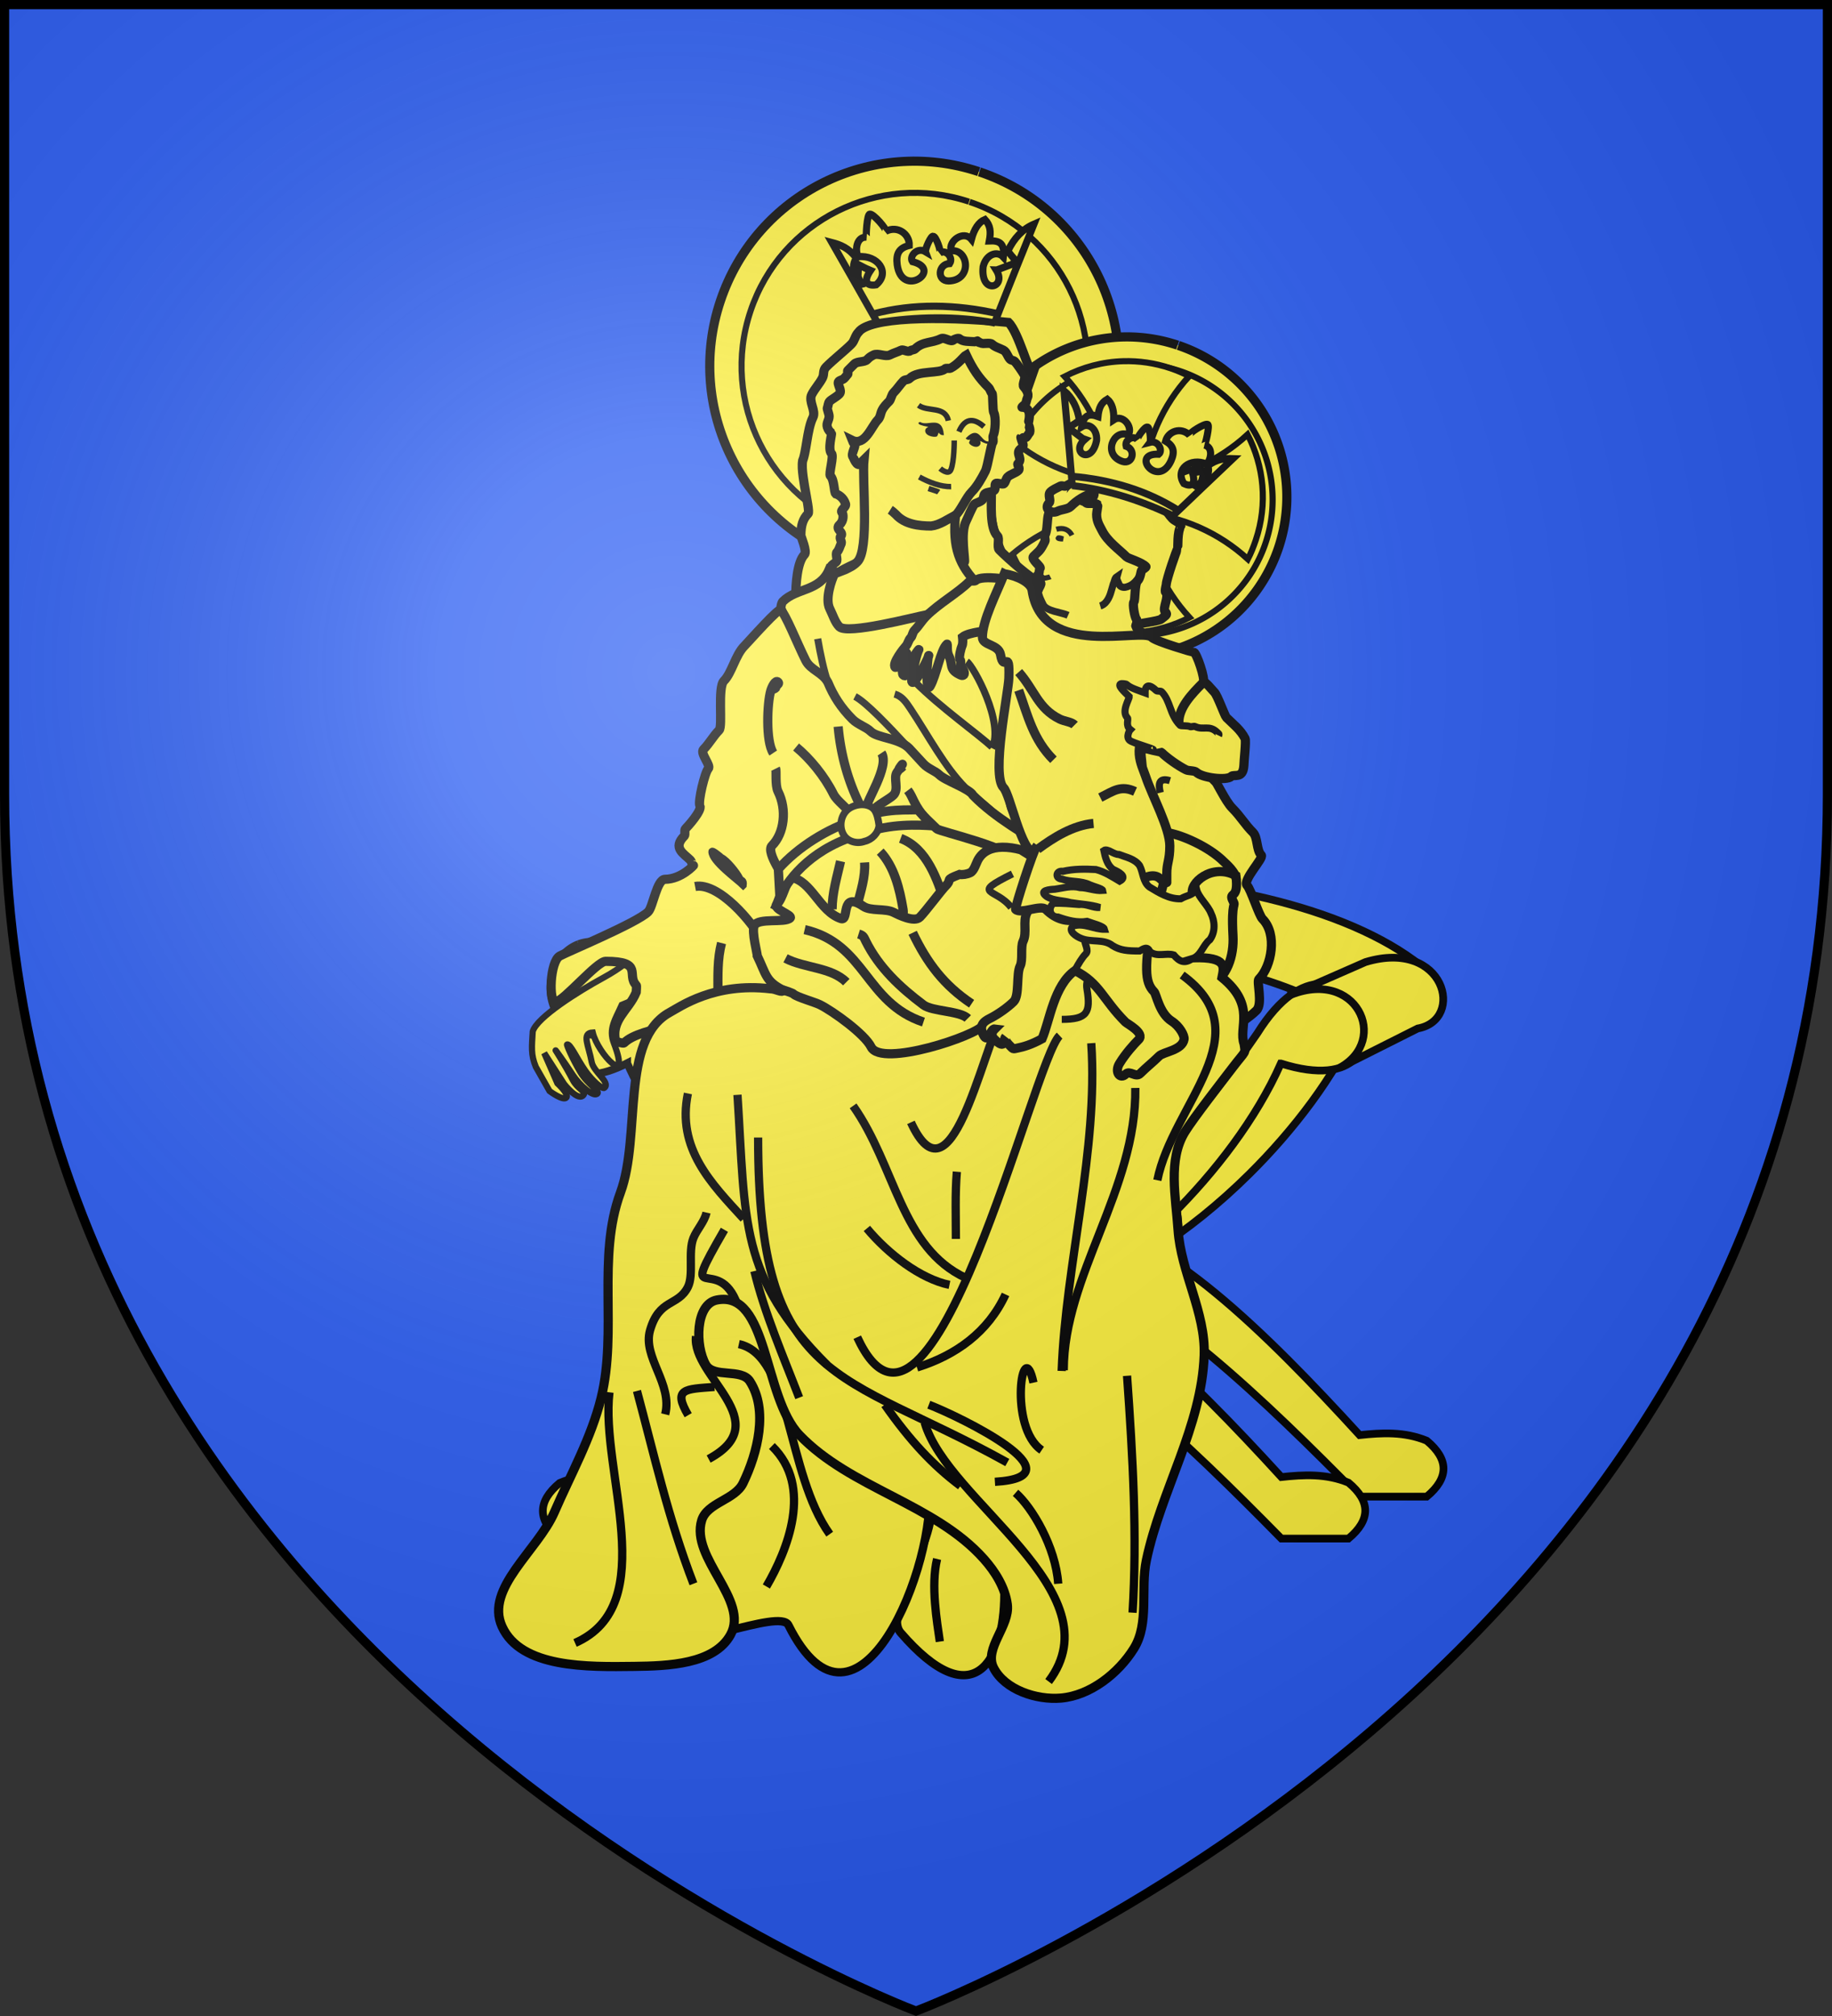 <?xml version="1.0" encoding="UTF-8" standalone="no"?>
<svg
   xmlns:dc="http://purl.org/dc/elements/1.1/"
   xmlns:cc="http://creativecommons.org/ns#"
   xmlns:rdf="http://www.w3.org/1999/02/22-rdf-syntax-ns#"
   xmlns:svg="http://www.w3.org/2000/svg"
   xmlns="http://www.w3.org/2000/svg"
   xmlns:xlink="http://www.w3.org/1999/xlink"
   xmlns:sodipodi="http://sodipodi.sourceforge.net/DTD/sodipodi-0.dtd"
   xmlns:inkscape="http://www.inkscape.org/namespaces/inkscape"
   width="600"
   height="660"
   viewBox="-300 -300 600 660"
   id="svg2985"
   version="1.1"
   inkscape:version="0.48.2 r9819"
   sodipodi:docname="Blason_ville_fr_Saint-Méen_(Finistère).svg">
  <rect x="-300" y="-300" width="600" height="660" fill="#333333" stroke="none"/>
  <sodipodi:namedview
     pagecolor="#ffffff"
     bordercolor="#666666"
     borderopacity="1"
     objecttolerance="10"
     gridtolerance="10"
     guidetolerance="10"
     inkscape:pageopacity="0"
     inkscape:pageshadow="2"
     inkscape:window-width="1280"
     inkscape:window-height="738"
     id="namedview3010"
     showgrid="false"
     inkscape:zoom="0.70710678"
     inkscape:cx="414.39483"
     inkscape:cy="408.15126"
     inkscape:window-x="-8"
     inkscape:window-y="-8"
     inkscape:window-maximized="1"
     inkscape:current-layer="layer3"
     showguides="true"
     inkscape:guide-bbox="true">
    <sodipodi:guide
       orientation="0,1"
       position="2.828,862.67"
       id="guide3734" />
  </sodipodi:namedview>
  <defs
     id="defs2987">
    <radialGradient
       id="Gradient1"
       gradientUnits="userSpaceOnUse"
       cx="-80"
       cy="-80"
       r="405">
      <stop
         style="stop-color:#fff;stop-opacity:0.31"
         offset="0"
         id="stop2990" />
      <stop
         style="stop-color:#fff;stop-opacity:0.25"
         offset="0.19"
         id="stop2992" />
      <stop
         style="stop-color:#6b6b6b;stop-opacity:0.125"
         offset="0.6"
         id="stop2994" />
      <stop
         style="stop-color:#000;stop-opacity:0.125"
         offset="1"
         id="stop2996" />
    </radialGradient>
    <clipPath
       id="shield_cut">
      <path
         id="shield"
         d="M-298.5,-298.5 h597 v258.5 C 298.5,246.2 0,358.39 0,358.39 0,358.39 -298.5,246.2 -298.5,-40z" />
    </clipPath>
  </defs>
  <g
     id="layer4"
     inkscape:label="Fond écu"
     inkscape:groupmode="layer"
     sodipodi:insensitive="true">
    <use
       xlink:href="#shield"
       id="use3001"
       style="fill:#2b5df2"
       x="0"
       y="0"
       width="600"
       height="660" />
  </g>
  <g
     id="layer3"
     inkscape:label="Meubles"
     inkscape:groupmode="layer">
    <g
       id="g4030"
       transform="translate(-260,0)">
      <path
         style="fill:#fcef3c;fill-rule:evenodd;stroke:#000000;stroke-width:2.514;stroke-linecap:butt;stroke-linejoin:miter;stroke-miterlimit:4;stroke-opacity:1;stroke-dasharray:none"
         id="path8190"
         d="M 199.527,27.87 C 267.28,-0.182 362.963,6.93 403.931,34.536 L 429.704,19.872 C 386.305,-21.112 254.479,-24.772 175.532,11.429 l 23.995,16.441 z"
         inkscape:connector-curvature="0" />
      <path
         style="fill:#fcef3c;fill-rule:evenodd;stroke:#000000;stroke-width:2.514;stroke-linecap:butt;stroke-linejoin:miter;stroke-miterlimit:4;stroke-opacity:1;stroke-dasharray:none;display:inline"
         id="path7401"
         d="m 191.058,34.327 c 19.394,43.645 69.914,83.176 89.723,84.229 14.399,0.273 19.174,1.436 32.959,0 22.278,3.176 61.036,40.353 91.554,71.412 l 21.973,0 c 7.324,-6.104 7.324,-12.207 0,-18.311 -7.324,-3.012 -14.649,-2.612 -21.973,-1.831 -30.518,-33.345 -64.698,-67.338 -91.554,-69.581 -11.31,1.961 -18.381,1.942 -32.959,0 -14.526,-1.985 -61.419,-27.187 -91.554,-85.647 -13.446,16.234 -33.532,38.039 1.831,19.729 z"
         inkscape:connector-curvature="0" />
      <path
         style="fill:#fcef3c;fill-rule:evenodd;stroke:#000000;stroke-width:2.514;stroke-linecap:butt;stroke-linejoin:miter;stroke-miterlimit:4;stroke-opacity:1;stroke-dasharray:none;display:inline"
         id="path7403"
         d="m 405.125,34.434 c -8.069,18.158 -21.525,35.604 -35.915,49.863 -20.199,20.014 -42.249,33.607 -53.807,34.366 -11.819,0.777 -28.893,-0.568 -32.959,0 -22.286,3.114 -61.036,40.353 -91.554,71.412 l -21.973,0 c -7.324,-6.104 -7.324,-12.207 0,-18.311 7.324,-3.012 13.733,-3.528 21.973,-1.831 30.518,-33.345 64.685,-67.508 91.554,-69.581 14.535,3.005 26.201,0.841 32.959,0 14.546,-1.811 56.976,-44.031 91.554,-84.083 15.036,-3.356 26.549,25.683 -1.831,18.164 z"
         inkscape:connector-curvature="0" />
      <path
         style="fill:#fcef3c;fill-rule:evenodd;stroke:#000000;stroke-width:2.514;stroke-linecap:butt;stroke-linejoin:miter;stroke-miterlimit:4;stroke-opacity:1;stroke-dasharray:none;display:inline"
         id="path7407"
         d="m 165.423,48.06 c 19.394,43.645 69.914,83.176 89.723,84.229 14.399,0.273 19.174,1.436 32.959,0 22.278,3.176 61.036,40.353 91.554,71.412 l 21.973,0 c 7.324,-6.104 7.324,-12.207 0,-18.311 -7.324,-3.012 -14.649,-2.612 -21.973,-1.831 -30.518,-33.345 -64.698,-67.338 -91.554,-69.581 -11.31,1.961 -16.794,0.99 -32.959,0 -14.526,-1.985 -44.487,-65.374 -91.554,-88.701 -27.596,-16.151 -33.531,41.093 1.831,22.782 z"
         inkscape:connector-curvature="0" />
      <path
         style="fill:#fcef3c;fill-rule:evenodd;stroke:#000000;stroke-width:2.514;stroke-linecap:butt;stroke-linejoin:miter;stroke-miterlimit:4;stroke-opacity:1;stroke-dasharray:none;display:inline"
         id="path7409"
         d="m 379.49,48.167 c -8.069,18.158 -21.525,35.604 -35.915,49.863 -20.199,20.014 -42.249,33.607 -53.807,34.366 -11.819,0.777 -28.893,-0.568 -32.959,0 -22.286,3.114 -61.036,40.353 -91.554,71.412 l -21.973,0 c -7.324,-6.104 -7.324,-12.207 0,-18.311 7.324,-3.012 13.733,-3.528 21.973,-1.831 30.518,-33.345 64.685,-67.508 91.554,-69.581 14.535,-1.121 26.201,0.841 32.959,0 14.546,-1.811 48.089,-26.257 82.032,-75.83 29.544,-47.268 58.036,25.833 7.691,9.912 z"
         inkscape:connector-curvature="0" />
      <path
         style="fill:#fcef3c;fill-rule:evenodd;stroke:#000000;stroke-width:2.514;stroke-linecap:butt;stroke-linejoin:miter;stroke-miterlimit:4;stroke-opacity:1;stroke-dasharray:none;display:inline"
         id="path7413"
         d="m 173.732,39.305 25.687,-12.64 c 22.264,38.355 43.781,58.285 79.581,71.775 11.017,4.152 23.536,2.484 34.98,1.105 -6.859,6.165 -14.694,12.106 -24.128,14.838 l -36.621,0 C 216.373,94.99 198.005,74.103 173.732,39.305 z"
         inkscape:connector-curvature="0" />
      <path
         style="fill:#fcef3c;fill-rule:evenodd;stroke:#000000;stroke-width:2.514;stroke-linecap:butt;stroke-linejoin:miter;stroke-miterlimit:4;stroke-opacity:1;stroke-dasharray:none;display:inline"
         id="path7415"
         d="m 149.317,23.505 25.397,-10.588 c 11.948,-3.028 25.802,4.323 25.01,14.449 L 173.685,39.024 C 170.837,27.236 160.662,21.594 149.317,23.505 z"
         inkscape:connector-curvature="0" />
      <path
         style="fill:#fcef3c;fill-rule:evenodd;stroke:#000000;stroke-width:2.514;stroke-linecap:butt;stroke-linejoin:miter;stroke-miterlimit:4;stroke-opacity:1;stroke-dasharray:none;display:inline"
         id="path7417"
         d="M 407.217,14.958 381.969,26.026 c 22.208,-9.505 33.347,14.424 16.832,23.509 l 25.509,-12.827 C 439.998,33.907 433.27,7.116 407.217,14.958 z"
         inkscape:connector-curvature="0" />
      <path
         style="fill:none;stroke:#000000;stroke-width:2.514;stroke-miterlimit:4;stroke-opacity:1;stroke-dasharray:none;display:inline"
         id="path7411"
         d="m 278.397,123.976 a 6.652,6.415 0 0 1 -13.305,0 6.652,6.415 0 1 1 13.305,0 z"
         inkscape:connector-curvature="0" />
    </g>
    <g
       transform="translate(-1323.556,-559.768)"
       inkscape:label="Calque 1"
       id="g3645">
      <g
         sodipodi:insensitive="true"
         id="g7133"
         transform="translate(109.318,303.367)" />
    </g>
    <g
       id="g4161">
      <path
         sodipodi:type="arc"
         style="color:#000000;fill:#fcef3c;fill-opacity:1;fill-rule:nonzero;stroke:#000000;stroke-width:4.696;stroke-linecap:butt;stroke-linejoin:round;stroke-miterlimit:3.871;stroke-opacity:1;stroke-dasharray:none;marker:none;visibility:visible;display:inline;overflow:visible;enable-background:accumulate"
         id="path6287"
         sodipodi:cx="1193.6636"
         sodipodi:cy="217.77766"
         sodipodi:rx="27.498596"
         sodipodi:ry="30.865772"
         d="m 1202.402,188.512 a 27.499,30.866 0 1 1 -0.09,-0.034"
         sodipodi:start="5.0357578"
         sodipodi:end="11.31549"
         sodipodi:open="true"
         transform="matrix(-0.496,0,0,0.496,485.818,-84.496)" />
      <g
         transform="translate(0,16.739)"
         style="fill:none"
         id="g4010">
        <path
           sodipodi:type="arc"
           style="color:#000000;fill:#fcef3c;fill-opacity:1;fill-rule:nonzero;stroke:#000000;stroke-width:2.235;stroke-linecap:butt;stroke-linejoin:round;stroke-miterlimit:4;stroke-opacity:1;stroke-dasharray:none;marker:none;visibility:visible;display:inline;overflow:visible;enable-background:accumulate"
           id="path6932"
           sodipodi:cx="306.51282"
           sodipodi:cy="134.47884"
           sodipodi:rx="49.931927"
           sodipodi:ry="49.931927"
           d="m 322.379,87.135 c 26.147,8.763 40.24,37.063 31.477,63.21 -8.763,26.147 -37.063,40.24 -63.21,31.477 -26.147,-8.763 -40.24,-37.063 -31.477,-63.21 8.741,-26.084 36.933,-40.183 63.047,-31.532"
           transform="matrix(1.342,0,0,1.342,-411.861,-377.411)"
           sodipodi:start="5.0357578"
           sodipodi:end="11.31549"
           sodipodi:open="true" />
        <path
           sodipodi:type="arc"
           style="color:#000000;fill:#fcef3c;fill-opacity:1;fill-rule:nonzero;stroke:#000000;stroke-width:1.762;stroke-linecap:butt;stroke-linejoin:round;stroke-miterlimit:4;stroke-opacity:1;stroke-dasharray:none;marker:none;visibility:visible;display:inline;overflow:visible;enable-background:accumulate"
           id="path6932-6"
           sodipodi:cx="306.51282"
           sodipodi:cy="134.47884"
           sodipodi:rx="49.931927"
           sodipodi:ry="49.931927"
           d="m 322.379,87.135 c 26.147,8.763 40.24,37.063 31.477,63.21 -8.763,26.147 -37.063,40.24 -63.21,31.477 -26.147,-8.763 -40.24,-37.063 -31.477,-63.21 8.741,-26.084 36.933,-40.183 63.047,-31.532"
           transform="matrix(1.135,0,0,1.135,-348.341,-349.542)"
           sodipodi:start="5.0357578"
           sodipodi:end="11.31549"
           sodipodi:open="true" />
      </g>
      <path
         sodipodi:open="true"
         sodipodi:end="11.317942"
         sodipodi:start="5.0389702"
         transform="matrix(1.049,0,0,1.049,-252.439,-278.386)"
         d="m 322.531,87.186 a 49.932,49.932 0 1 1 -0.199,-0.067"
         sodipodi:ry="49.931927"
         sodipodi:rx="49.931927"
         sodipodi:cy="134.47884"
         sodipodi:cx="306.51282"
         id="path6932-2"
         style="color:#000000;fill:#fcef3c;fill-opacity:1;fill-rule:nonzero;stroke:#000000;stroke-width:2.86;stroke-linecap:butt;stroke-linejoin:round;stroke-miterlimit:4;stroke-opacity:1;stroke-dasharray:none;marker:none;visibility:visible;display:inline;overflow:visible;enable-background:accumulate"
         sodipodi:type="arc" />
      <path
         sodipodi:open="true"
         sodipodi:end="11.318857"
         sodipodi:start="5.0357578"
         transform="matrix(0.89,0,0,0.89,-203.78,-257.038)"
         d="m 322.379,87.135 a 49.932,49.932 0 1 1 -0.004,-0.001"
         sodipodi:ry="49.931927"
         sodipodi:rx="49.931927"
         sodipodi:cy="134.47884"
         sodipodi:cx="306.51282"
         id="path6932-2-1"
         style="color:#000000;fill:#fcef3c;stroke:#000000;stroke-width:2.246;stroke-linecap:butt;stroke-linejoin:round;stroke-miterlimit:4;stroke-opacity:1;stroke-dasharray:none;marker:none;visibility:visible;display:inline;overflow:visible;enable-background:accumulate"
         sodipodi:type="arc" />
      <path
         id="path6978-8"
         transform="translate(-300,-300)"
         d="M 367.906 118.25 C 361.14 118.437 354.582 120.196 348.688 123.25 C 357.377 132.672 362.775 144.693 363.938 157.5 C 351.116 156.372 339.043 151.021 329.594 142.344 C 328.58 144.319 327.696 146.393 326.969 148.562 C 322.987 160.442 324.318 172.844 329.656 183.156 C 339.082 174.455 351.119 169.069 363.938 167.906 C 362.809 180.723 357.454 192.772 348.781 202.219 C 350.76 203.235 352.827 204.115 355 204.844 C 366.882 208.826 379.25 207.497 389.562 202.156 C 380.878 192.737 375.506 180.708 374.344 167.906 C 387.173 169.036 399.235 174.376 408.688 183.062 C 409.701 181.088 410.554 178.982 411.281 176.812 C 415.264 164.928 413.938 152.565 408.594 142.25 C 399.171 150.94 387.12 156.337 374.312 157.5 C 375.441 144.682 380.795 132.605 389.469 123.156 C 387.501 122.148 385.41 121.255 383.25 120.531 C 378.157 118.825 372.98 118.109 367.906 118.25 z "
         style="fill:#fcef3c;stroke:#000000;stroke-width:2" />
      <path
         inkscape:connector-curvature="0"
         id="path7732"
         d="M 84.454,93.145 C 95.795,128.974 36.728,172.178 51.992,202.705 c 3.58,7.161 11.508,14.909 14.879,24.347"
         style="fill:none;stroke:#000000;stroke-width:2.705;stroke-linecap:butt;stroke-linejoin:miter;stroke-miterlimit:4;stroke-opacity:1;stroke-dasharray:none" />
      <path
         inkscape:connector-curvature="0"
         id="path7796"
         d="m 78.593,158.069 c -0.701,8.028 -4.304,16.599 -5.41,24.347"
         style="fill:none;stroke:#000000;stroke-width:2.705;stroke-linecap:butt;stroke-linejoin:miter;stroke-miterlimit:4;stroke-opacity:1;stroke-dasharray:none" />
      <path
         style="fill:#fcef3c;fill-opacity:1;stroke:#000000;stroke-width:3;stroke-linecap:butt;stroke-linejoin:miter;stroke-miterlimit:3.871;stroke-opacity:1;stroke-dasharray:none"
         d="m -36.521,-150.333 c -2.462,1.843 2.175,17.511 1.181,18.505 -1.644,1.644 -2.362,3.754 -2.362,7.087 0,0.448 2.151,5.33 1.181,6.299 -2.386,2.387 -2.871,9.649 -2.871,13.923 26.51,-1.312 97.545,43.585 80.138,-4.573 -3.44,-1.72 -10.39,-7.831 -13.485,-10.926 -0.84,-0.84 0.205,-3.732 -0.591,-4.528 -2.577,-2.578 -1.939,-10.4 -1.969,-14.371 l 13.583,-38.978 c -1.326,0.296 -4.564,-13.124 -7.987,-16.547 -23.899,-2.311 -45.618,-1.626 -49.102,3.161 -1.183,1.183 -1.25,2.825 -2.362,3.937 -2.213,2.213 -5.771,4.983 -8.268,7.481 -1.176,1.178 -0.555,2.291 -1.181,3.543 -0.95,1.901 -2.565,3.554 -3.543,5.512 -1.13,2.26 1.487,5.293 0.394,7.481 -1.951,3.902 -2.119,11.718 -3.543,14.567"
         id="path3775"
         inkscape:connector-curvature="0"
         sodipodi:nodetypes="ccssccsscccccccssc" />
      <path
         style="fill:#fcef3c;stroke:#000000;stroke-width:3;stroke-linecap:butt;stroke-linejoin:miter;stroke-miterlimit:3.871;stroke-opacity:1;stroke-dasharray:none"
         d="m -25.301,-112.536 c -0.656,0.656 -1.828,-0.394 -2.756,-0.394 -0.263,0 0,-0.525 0,-0.787 0,-1.294 1.305,-1.699 1.969,-2.362 0.558,-0.558 -0.361,-2.592 0.197,-3.15 0.712,-0.712 0.93,-1.86 1.378,-2.756 0.352,-0.704 -0.663,-1.896 -0.197,-2.362 1.422,-1.422 -2.055,-2.31 -0.309,-3.881 1.485,-1.336 1.216,-3.515 0.838,-3.892 -0.916,-0.916 1.645,-1.856 1.046,-3.054 -0.615,-1.942 -2.316,-2.921 -3.15,-3.15 -0.632,-0.632 -0.405,-4.539 -1.772,-5.906 -0.58,-0.58 1.221,-6.457 0.394,-7.284 -1.323,-1.323 0.188,-6.505 0,-6.693 -0.607,-0.607 -0.972,-0.751 -1.378,-1.969 -0.42,-1.26 0.591,-2.219 0.591,-3.543 0,-0.77 -0.74,-2.457 -0.591,-2.756 0.338,-0.676 0.225,-1.603 0.787,-2.165 0.669,-0.669 2.114,-1.327 3.15,-2.362 1.125,-1.125 -0.968,-3.362 -0.197,-4.134 0.432,-0.432 1.291,-0.503 1.772,-0.984 0.534,-0.534 0.797,-0.994 1.181,-1.378 0.197,-0.197 -0.197,-0.984 0,-1.181 0.626,-0.626 1.489,-1.489 2.165,-2.165 0.906,-0.906 3.286,-0.53 4.134,-1.378 0.755,-0.755 0.98,-0.982 2.165,-1.575 1.417,-0.709 3.898,0.709 5.315,0 1.421,-0.71 2.425,-0.917 3.74,-1.575 0.645,-0.323 2.314,0.835 2.953,0.197 0.262,-0.262 1.259,-0.275 1.575,-0.591 2.524,-2.524 5.399,-1.813 8.465,-3.347 1.232,-0.616 3.229,1.299 4.134,0.394 0.105,-0.106 1.587,-0.776 1.969,-0.394 1.035,1.035 3.242,0.865 4.921,0.984 l 0.787,-0.197 c 0.262,0.131 0.656,0.656 0.787,0.394 -1.543,-1.18 0.05,0.375 1.181,0.394 0.665,0 2.516,-0.24 2.953,0.197 0.93,0.93 2.345,1.271 3.74,1.969 1.03,0.515 1.445,2.232 2.165,2.953 0.461,0.461 1.113,0.326 1.575,0.787 0.619,0.619 2.697,3.622 3.15,4.528 0.497,0.994 -0.885,3.052 -0.197,3.74 0.525,0.525 1.828,2.25 1.181,3.543 -0.358,0.716 -0.357,1.735 -0.787,2.165 -0.064,0.064 -1.223,0.984 -0.984,0.984 3.831,0 1.905,5.448 1.969,5.512 0.31,0.31 0.952,2.395 0.394,2.953 -0.385,0.385 -0.599,0.993 -0.984,1.378 -0.307,0.307 -1.76,-0.012 -1.772,0 -0.059,0.059 0.499,1.785 0.591,1.969 0.662,1.324 -0.846,1.692 -1.181,2.362 -0.737,1.475 1.21,2.727 -0.394,4.331 -0.306,0.306 0.889,1.474 0.197,2.165 -0.884,0.884 -2.628,1.25 -3.543,2.165 -0.504,0.504 -0.686,1.67 -1.181,2.165 -0.459,0.459 -2.297,-0.459 -2.756,0 -0.378,0.378 0.039,1.733 -0.394,2.165 -0.714,0.714 -2.469,0.5 -3.15,1.181 -0.459,0.459 -0.328,1.509 -0.787,1.969 -0.764,0.764 -2.284,1.102 -2.559,1.378 -0.676,0.676 -2.332,4.743 -2.734,5.512 -2.105,4.029 -0.128,13.077 -0.612,13.562 -0.877,0.877 -1.128,-13.508 -20.769,-6.081 -18.684,7.91 -19.791,8.865 -20.375,9.449 z"
         id="path3699"
         inkscape:connector-curvature="0"
         sodipodi:nodetypes="cssccccssccscccscscccccscsssccscsccccssssssscsssscssssssssssssscc" />
      <path
         style="fill:none;stroke:#000000;stroke-width:2.329;stroke-linecap:butt;stroke-linejoin:miter;stroke-miterlimit:3.871;stroke-opacity:1;stroke-dasharray:none"
         d="m 15.146,-91.211 c -0.273,-1.263 -0.709,-2.764 -0.287,-3.608 0.472,-0.945 0.759,-1.35 1.378,-1.969"
         id="path3723"
         inkscape:connector-curvature="0"
         sodipodi:nodetypes="csc" />
      <path
         style="fill:none;stroke:#000000;stroke-width:2.329;stroke-linecap:butt;stroke-linejoin:miter;stroke-miterlimit:3.871;stroke-opacity:1;stroke-dasharray:none"
         d="m 25.489,-97.378 c -0.714,0.943 -0.609,1.975 -0.253,3.002"
         id="path3727"
         inkscape:connector-curvature="0"
         sodipodi:nodetypes="cc" />
      <path
         style="fill:none;stroke:#000000;stroke-width:2.329;stroke-linecap:butt;stroke-linejoin:miter;stroke-miterlimit:3.871;stroke-opacity:1;stroke-dasharray:none"
         d="m 65.057,-63.912 c -2.604,-0.232 -3.33,-0.189 -0.591,1.181"
         id="path3729"
         inkscape:connector-curvature="0" />
      <path
         style="fill:none;stroke:#000000;stroke-width:2.329;stroke-linecap:butt;stroke-linejoin:miter;stroke-miterlimit:3.871;stroke-opacity:1;stroke-dasharray:none"
         d="m 71.357,-70.212 c -0.093,-0.293 -0.866,-1.092 -1.507,-1.718 m 5.236,-1.169 c 1.099,0.458 2.482,1.135 2.767,1.706"
         id="path3733"
         inkscape:connector-curvature="0"
         sodipodi:nodetypes="cccc" />
      <path
         style="fill:none;stroke:#000000;stroke-width:2.329;stroke-linecap:butt;stroke-linejoin:miter;stroke-miterlimit:3.871;stroke-opacity:1;stroke-dasharray:none"
         d="M 23.323,8.335 C 23.024,4.508 22.767,0.785 24.111,-1.902"
         id="path3807"
         inkscape:connector-curvature="0" />
      <g
         transform="translate(0,16.739)"
         style="fill:none"
         id="g4055">
        <path
           sodipodi:nodetypes="csccssssssssscc"
           inkscape:connector-curvature="0"
           id="path4224"
           d="m -44.282,-117.653 c 0.104,-0.853 0.302,-1.801 0.674,-2.173 4.497,-4.497 12.1,-3.223 15.158,-10.434 45.7,17.879 92.65,33.987 126.186,69.097 0.592,-0.104 3.409,6.558 5.906,9.055 2.701,2.701 4.053,5.234 6.693,7.874 1.7,1.7 1.074,5.799 2.756,7.481 0.896,0.896 -6.299,8.26 -4.642,9.917 1.181,1.181 3.854,9.769 5.036,10.95 4.919,4.919 2.994,15.51 -1.181,19.686 -0.827,0.827 1.358,8.091 -0.787,10.237 -2.455,2.455 -6.004,4.429 -8.268,6.693 -0.867,0.867 -2.449,0.48 -3.15,1.181 -1.929,1.929 -8.97,3.98 -12.205,2.362 C 2.92,15.769 -17.563,-53.899 -44.282,-117.653 z"
           style="fill:#fcef3c;stroke:#000000;stroke-width:3;stroke-linecap:butt;stroke-linejoin:miter;stroke-miterlimit:3.871;stroke-opacity:1;stroke-dasharray:none" />
        <path
           id="path3781"
           d="m -32.19,-107.621 c 0.864,5.015 2.01,10.438 3.334,14.26"
           style="fill:none;stroke:#000000;stroke-width:2.329;stroke-linecap:butt;stroke-linejoin:miter;stroke-miterlimit:3.871;stroke-opacity:1;stroke-dasharray:none"
           inkscape:connector-curvature="0" />
        <path
           id="path3783"
           d="m -19.985,-88.723 c 3.61,1.866 11.159,9.846 17.313,16.5"
           style="fill:none;stroke:#000000;stroke-width:2.329;stroke-linecap:butt;stroke-linejoin:miter;stroke-miterlimit:3.871;stroke-opacity:1;stroke-dasharray:none"
           inkscape:connector-curvature="0" />
        <path
           inkscape:connector-curvature="0"
           id="path3785"
           d="m -6.993,-89.51 c 2.384,0.681 3.728,2.64 5.118,4.725 5.951,8.927 11.234,19.108 18.111,25.985 2.767,2.767 9.973,8.135 11.024,10.237"
           style="fill:none;stroke:#000000;stroke-width:2.329;stroke-linecap:butt;stroke-linejoin:miter;stroke-miterlimit:3.871;stroke-opacity:1;stroke-dasharray:none" />
        <path
           inkscape:connector-curvature="0"
           id="path3787"
           d="M 24.898,-72.187 C 20.504,-76.312 8.114,-85.034 -0.299,-93.447"
           style="fill:none;stroke:#000000;stroke-width:2.329;stroke-linecap:butt;stroke-linejoin:miter;stroke-miterlimit:3.871;stroke-opacity:1;stroke-dasharray:none" />
        <path
           inkscape:connector-curvature="0"
           id="path3789"
           d="m 16.63,-100.141 c 2.18,1.454 12.405,20.073 8.268,28.348"
           style="fill:none;stroke:#000000;stroke-width:2.329;stroke-linecap:butt;stroke-linejoin:miter;stroke-miterlimit:3.871;stroke-opacity:1;stroke-dasharray:none" />
        <path
           inkscape:connector-curvature="0"
           id="path3843"
           d="m 83.168,-61.163 c -3.677,-1.118 -3.856,1.113 -3.15,3.937"
           style="fill:none;stroke:#000000;stroke-width:2.329;stroke-linecap:butt;stroke-linejoin:miter;stroke-miterlimit:3.871;stroke-opacity:1;stroke-dasharray:none" />
        <path
           sodipodi:nodetypes="csc"
           inkscape:connector-curvature="0"
           id="path4325"
           d="m 104.876,-28.776 c 0.053,-2.328 -3.626,-5.445 -3.99,-5.811 -5.042,-5.063 -14.307,-9.014 -18.883,-9.598"
           style="fill:none;stroke:#000000;stroke-width:3;stroke-linecap:butt;stroke-linejoin:miter;stroke-miterlimit:3.871;stroke-opacity:1;stroke-dasharray:none" />
        <path
           sodipodi:nodetypes="cssssccc"
           inkscape:connector-curvature="0"
           id="path3839"
           d="m 85.924,-2.351 c -1.716,0.858 -5.102,7.869 -3.715,9.256 3.803,3.803 7.824,2.435 13.591,-0.449 6.17,-3.085 8.376,-10.344 8.021,-16.829 -0.656,-11.964 1.056,-9.284 0.012,-11.373 -1.683,-3.367 2.059,0.014 0.936,-8.314 -7.784,-4.236 -15.514,2.552 -14.142,6.129 z"
           style="fill:none;stroke:#000000;stroke-width:3;stroke-linecap:butt;stroke-linejoin:miter;stroke-miterlimit:3.871;stroke-opacity:1;stroke-dasharray:none" />
      </g>
      <g
         transform="translate(0,16.739)"
         style="fill:none"
         id="g3991">
        <path
           sodipodi:nodetypes="cscccscsccssssscssssssscccsccc"
           inkscape:connector-curvature="0"
           id="path3693"
           d="m -23.135,-130.26 c 1.727,-0.864 2.6,-1.222 3.937,-2.559 4.014,-4.014 1.497,-26.6 2.165,-33.466 -0.655,0.636 -0.798,0.995 -1.181,1.378 -1.183,1.183 -2.268,-2.071 -2.362,-2.165 -0.957,-0.957 1.112,-3.613 0.394,-4.331 -0.265,-0.265 -0.625,-0.855 -0.755,-1.198 4.224,2.078 6.355,-4.598 8.433,-6.676 0.864,-0.864 0.858,-2.11 1.378,-3.15 0.609,-1.218 1.517,-2.107 2.362,-2.953 0.498,-0.498 0.782,-2.16 1.378,-2.756 1.3,-1.3 2.186,-2.776 3.347,-3.937 0.459,-0.459 1.422,-0.241 1.969,-0.787 2.752,-2.752 9.911,-1.446 11.615,-3.15 0.311,-0.311 1.365,0.009 1.772,-0.197 2.5,-1.25 4.466,-3.98 5.118,-4.331 2.199,4.646 4.082,7.428 7.284,10.63 0.603,0.603 0.693,1.48 1.181,1.969 0.36,0.36 0.125,5.368 0.591,6.299 0.766,1.532 0.463,6.161 -0.197,7.481 -0.274,0.548 0.237,1.929 -0.197,2.362 -0.51,0.51 -1.625,7.778 -2.362,9.252 -1.226,2.451 -2.852,5.215 -4.528,6.89 -1.706,1.706 -3.656,6.215 -5.266,7.628 -1.038,10.507 1.194,16.45 7.431,22.688 l -16.733,9.843 c -4.097,0.752 -26.083,6.596 -28.741,3.937 -1.411,-1.411 -2.124,-3.855 -3.15,-5.906 -1.593,-3.186 0.55,-9.369 1.575,-11.418 z"
           style="fill:#fcef3c;fill-opacity:1;stroke:#000000;stroke-width:3;stroke-linecap:butt;stroke-linejoin:miter;stroke-miterlimit:3.871;stroke-opacity:1;stroke-dasharray:none" />
        <path
           sodipodi:nodetypes="csc"
           inkscape:connector-curvature="0"
           id="path3705"
           d="m 12.521,-172.537 c 0,0 0.034,7.093 -1.123,9.646 -0.847,1.869 -3.477,-0.47 -3.477,-0.47"
           style="fill:none;stroke:#000000;stroke-width:1.788;stroke-linecap:butt;stroke-linejoin:miter;stroke-miterlimit:3.871;stroke-opacity:1;stroke-dasharray:none" />
        <path
           sodipodi:nodetypes="cc"
           inkscape:connector-curvature="0"
           id="path3707"
           d="m 11.512,-157.426 c -3.408,0.089 -7.246,-1.422 -10.433,-3.15"
           style="fill:none;stroke:#000000;stroke-width:1.788;stroke-linecap:butt;stroke-linejoin:miter;stroke-miterlimit:3.871;stroke-opacity:1;stroke-dasharray:none" />
        <path
           sodipodi:nodetypes="cc"
           inkscape:connector-curvature="0"
           id="path3709"
           d="m 7.438,-155.619 c -0.448,-0.32 -1.487,-0.561 -3.347,-1.181"
           style="fill:none;stroke:#000000;stroke-width:1.788;stroke-linecap:butt;stroke-linejoin:miter;stroke-miterlimit:3.871;stroke-opacity:1;stroke-dasharray:none" />
        <path
           inkscape:connector-curvature="0"
           id="path3683"
           d="m 12.84,-148.017 c -2.536,1.28 -5.023,3.156 -7.878,3.486 -4.071,-0.009 -8.662,-0.549 -11.54,-3.76 -0.584,-0.555 -1.18,-1.106 -1.862,-1.539"
           style="fill:none;stroke:#000000;stroke-width:3;stroke-linecap:butt;stroke-linejoin:miter;stroke-miterlimit:3.871;stroke-opacity:1;stroke-dasharray:none" />
        <path
           inkscape:connector-curvature="0"
           clip-rule="evenodd"
           stroke-miterlimit="2.414"
           d="m 0.83,-184.049 c 3.042,2.243 8.736,0.156 9.753,5.031"
           id="path86-5"
           style="fill:none;stroke:#000000;stroke-width:1.788;stroke-miterlimit:3.871;stroke-dasharray:none;overflow:visible" />
        <path
           inkscape:connector-curvature="0"
           clip-rule="evenodd"
           stroke-miterlimit="2.414"
           d="m 23.396,-171.974 c -2.501,-0.267 -2.793,-5.277 -6.796,-1.247 0.635,0.605 1.63,-0.189 1.579,0.011 -0.052,0.2 -0.493,1.149 -0.545,1.348 -0.103,0.4 1.905,1.815 2.952,0.821 1.047,-0.995 -1.094,-2.661 0.597,-1.548 1.373,0.81 2.664,1.169 2.214,0.616 l 0,0 z"
           id="path90-1"
           style="fill:#000000;fill-rule:evenodd;stroke:#000000;stroke-width:0.496;stroke-miterlimit:3.871;stroke-dasharray:none;overflow:visible"
           sodipodi:nodetypes="cccsccccc" />
        <path
           inkscape:connector-curvature="0"
           clip-rule="evenodd"
           stroke-miterlimit="2.414"
           d="m 14.048,-175.399 c 2.217,-5.181 5.538,-4.018 8.203,-1.648"
           id="path94-1"
           style="fill:none;stroke:#000000;stroke-width:1.788;stroke-miterlimit:3.871;stroke-dasharray:none;overflow:visible"
           sodipodi:nodetypes="cc" />
        <path
           inkscape:transform-center-x="-6.0100454"
           style="fill:#000000;fill-rule:evenodd;stroke:#000000;stroke-width:0.496;stroke-miterlimit:3.871;stroke-dasharray:none;overflow:visible"
           id="path90-1-1"
           d="m 1.311,-178.333 c 2.627,1.562 6.968,-2.294 7.56,3.821 -1.102,0.039 -1.418,-1.313 -1.53,-1.114 0,0 -0.455,1.282 -0.568,1.481 -0.225,0.398 -3.307,0.118 -3.51,-1.433 -0.203,-1.551 3.211,-1.381 0.68,-1.68 -1.98,-0.319 -3.515,-0.946 -2.632,-1.075 z"
           stroke-miterlimit="2.414"
           clip-rule="evenodd"
           inkscape:connector-curvature="0"
           sodipodi:nodetypes="ccccccc" />
      </g>
      <g
         style="stroke-width:1.937;stroke-miterlimit:3.871;stroke-dasharray:none"
         transform="matrix(1.203,0,0,1.203,388.734,-429.765)"
         id="g5491">
        <path
           style="fill:#fcef3c;stroke:#000000;stroke-width:1.688;stroke-linecap:butt;stroke-linejoin:miter;stroke-miterlimit:3.871;stroke-opacity:1;stroke-dasharray:none;display:inline"
           d="m -386.596,366.768 c -15.494,-0.413 -11.133,1.445 -21.709,7.205 -6.692,3.645 -18.078,10.759 -19.178,14.608 -0.238,4.197 -0.551,6.247 0.846,9.626 l 3.737,6.585 c 0,0 3.757,2.807 4.602,1.745 0.727,-0.915 -2.466,-3.853 -2.466,-3.853 l -3.597,-8.253 5.427,8.426 c 0,0 3.937,5.073 5.348,2.904 0.59,-0.907 -1.71,-1.535 -2.986,-3.991 -2.122,-4.084 -4.677,-8.053 -4.677,-8.053 -0.179,-0.367 2.14,2.823 4.7,6.712 1.82,2.766 5.74,6.255 6.714,4.995 0.577,-0.747 -2.685,-2.424 -4.692,-5.81 -2.184,-3.684 -3.797,-7.458 -3.608,-7.515 0.894,-0.272 2.668,3.87 4.977,7.16 2.055,2.927 4.685,5.057 5.172,4.664 1.806,-1.458 -2.938,-4.334 -3.435,-7.014 -0.848,-4.569 -2.844,-7.898 0.269,-8.069 1.454,5.922 10.501,15.223 5.768,2.916 -1.528,-3.974 0.414,-6.523 2.147,-10.443 5.559,-2.424 13.627,-4.155 16.643,-14.545 z"
           id="path7850-3"
           inkscape:connector-curvature="0"
           sodipodi:nodetypes="cscccscccsssssssssscsccc" />
      </g>
      <g
         transform="translate(0,16.739)"
         style="fill:none"
         id="g3926">
        <path
           sodipodi:nodetypes="csccccssssssccsscsssccscsscssccccc"
           inkscape:connector-curvature="0"
           id="path3779"
           d="m -57.023,9.102 c -1.987,1.638 -6.058,2.753 -7.846,4.541 -4.975,4.975 -25.248,5.562 -30.71,11.024 -0.346,0.346 -2.064,-0.394 -2.756,-0.394 -1.73,-7.108 4.265,-10.251 6.693,-16.142 0,-0.373 0.238,-2.125 0,-2.362 -3.266,-3.266 2.583,-7.79 -10.019,-7.79 -2.816,0 -13.76,13.024 -16.352,13.284 -2.37,0.238 -1.908,-13.199 1.351,-15.032 2.325,-1.308 25.34,-10.861 28.958,-14.479 1.557,-1.557 2.81,-10.63 5.512,-10.63 5.315,0 9.637,-4.725 9.449,-4.725 -0.656,0 -0.717,-1.111 -1.181,-1.575 -2.079,-2.079 -5.908,-3.935 -1.969,-7.874 0.459,-0.459 -0.065,-1.903 0.394,-2.362 0.736,-0.736 5.478,-5.974 4.725,-7.481 -0.71,-1.421 1.651,-11.1 2.756,-12.205 1.004,-1.004 -2.836,-5.039 -1.575,-6.299 1.963,-1.963 3.164,-4.345 5.118,-6.299 1.241,-1.241 -0.57,-13.997 1.575,-16.142 2.59,-2.59 3.723,-8.448 6.693,-11.418 1.197,-1.197 12.058,-13.524 11.935,-11.639 1.475,0.945 5.33,10.734 8.145,16.364 1.596,3.192 5.485,3.884 7.26,7.166 1.843,4.429 4.228,8.259 8.095,12.126 1.674,1.674 4.522,2.554 5.906,3.937 2.221,2.221 9.261,2.174 12.587,5.502 1.737,1.884 3.362,3.655 4.737,5.128 1.488,1.595 3.968,2.393 5.118,3.543 2.024,2.024 10.014,4.575 11.122,6.792 14.512,14.815 41.225,22.757 28.513,26.289 1.272,4.686 -6.993,11.183 -4.582,13.594 -15.251,-3.25 -9.563,6.056 -24.943,3.26 2.674,25.647 -44.592,18.352 -74.709,22.299 z"
           style="fill:#fcef3c;stroke:#000000;stroke-width:3;stroke-linecap:butt;stroke-linejoin:miter;stroke-miterlimit:3.871;stroke-opacity:1;stroke-dasharray:none" />
        <path
           id="path3777"
           d="m -45.971,-65.1 c 0.35,0.699 -0.243,5.42 0.787,7.481 3.003,6.006 2.008,13.74 -1.969,17.717 -2.305,2.305 5.092,11.838 4.725,12.205 -1.249,1.249 -2.796,6.513 -3.977,8.873"
           style="fill:none;stroke:#000000;stroke-width:3;stroke-linecap:butt;stroke-linejoin:miter;stroke-miterlimit:3.871;stroke-opacity:1;stroke-dasharray:none"
           inkscape:connector-curvature="0" />
        <path
           inkscape:connector-curvature="0"
           id="path3791"
           d="m -11.324,-70.218 c 2.853,4.31 -5.42,16.327 -4.725,17.717"
           style="fill:none;stroke:#000000;stroke-width:3;stroke-linecap:butt;stroke-linejoin:miter;stroke-miterlimit:3.871;stroke-opacity:1;stroke-dasharray:none" />
        <path
           inkscape:connector-curvature="0"
           id="path3793"
           d="m -25.497,-78.88 c 0.815,9.173 3.305,18.029 7.087,25.592"
           style="fill:none;stroke:#000000;stroke-width:3;stroke-linecap:butt;stroke-linejoin:miter;stroke-miterlimit:3.871;stroke-opacity:1;stroke-dasharray:none" />
        <path
           inkscape:connector-curvature="0"
           id="path3795"
           d="m -39.277,-72.187 c 4.57,3.77 9.313,9.57 12.205,15.355 1.27,2.539 4.523,4.322 5.906,7.087"
           style="fill:none;stroke:#000000;stroke-width:3;stroke-linecap:butt;stroke-linejoin:miter;stroke-miterlimit:3.871;stroke-opacity:1;stroke-dasharray:none" />
        <path
           inkscape:connector-curvature="0"
           id="path3797"
           d="m -4.237,-65.887 c -3.999,3.789 2.756,-4.646 -1.969,1.969 -1.326,1.856 0.726,5.573 -1.181,7.481 -1.271,1.271 -5.679,3.484 -6.299,4.725"
           style="fill:none;stroke:#000000;stroke-width:3;stroke-linecap:butt;stroke-linejoin:miter;stroke-miterlimit:3.871;stroke-opacity:1;stroke-dasharray:none" />
        <path
           sodipodi:nodetypes="cssc"
           inkscape:connector-curvature="0"
           id="path3799"
           d="m -2.662,-58.013 c 0.935,1.23 1.357,2.32 1.969,3.543 2.338,4.675 3.988,5.563 7.481,9.055 1.01,1.01 25.351,6.213 28.151,11.811"
           style="fill:none;stroke:#000000;stroke-width:3;stroke-linecap:butt;stroke-linejoin:miter;stroke-miterlimit:3.871;stroke-opacity:1;stroke-dasharray:none" />
        <path
           inkscape:connector-curvature="0"
           id="path3821"
           d="m -5.024,-42.264 c 8.716,3.273 12.05,13.708 14.568,21.261"
           style="fill:none;stroke:#000000;stroke-width:3;stroke-linecap:butt;stroke-linejoin:miter;stroke-miterlimit:3.871;stroke-opacity:1;stroke-dasharray:none" />
        <path
           inkscape:connector-curvature="0"
           id="path3823"
           d="m -11.717,-37.933 c 4.587,4.925 6.346,12.091 7.481,18.898 0.427,2.563 -1.181,4.331 -0.394,6.693"
           style="fill:none;stroke:#000000;stroke-width:3;stroke-linecap:butt;stroke-linejoin:miter;stroke-miterlimit:3.871;stroke-opacity:1;stroke-dasharray:none" />
        <path
           inkscape:connector-curvature="0"
           id="path3825"
           d="m -16.836,-34.39 c 0.309,4.819 -1.248,9.325 -2.362,13.78"
           style="fill:none;stroke:#000000;stroke-width:3;stroke-linecap:butt;stroke-linejoin:miter;stroke-miterlimit:3.871;stroke-opacity:1;stroke-dasharray:none" />
        <path
           inkscape:connector-curvature="0"
           id="path3827"
           d="m -24.71,-34.784 c -1.184,5.206 -2.756,10.411 -2.756,15.749"
           style="fill:none;stroke:#000000;stroke-width:3;stroke-linecap:butt;stroke-linejoin:miter;stroke-miterlimit:3.871;stroke-opacity:1;stroke-dasharray:none" />
        <path
           inkscape:connector-curvature="0"
           id="path3829"
           d="m -47.545,-90.691 c 0.525,-0.394 1.969,-0.656 1.575,-1.181 -0.394,-0.525 -1.868,1.768 -1.575,1.181 0.541,-1.082 3.218,-1.9 2.362,-2.756 -0.856,-0.856 -2.015,1.597 -2.362,2.756 -1.213,4.044 -1.718,16.716 0.787,20.473"
           style="fill:none;stroke:#000000;stroke-width:3;stroke-linecap:butt;stroke-linejoin:miter;stroke-miterlimit:3.871;stroke-opacity:1;stroke-dasharray:none" />
        <path
           inkscape:connector-curvature="0"
           id="path3831"
           d="m -56.601,-26.909 c 0.25,-1.938 -0.639,-1.279 -1.181,-2.362 -0.937,-1.875 -4.09,-5.785 -5.906,-6.693 -0.058,-0.029 -3.15,-2.711 -3.15,-1.969 0,3.222 8.355,9.142 10.237,11.024 z"
           style="fill:none;stroke:#000000;stroke-width:2.329;stroke-linecap:butt;stroke-linejoin:miter;stroke-miterlimit:3.871;stroke-opacity:1;stroke-dasharray:none" />
        <path
           sodipodi:nodetypes="cc"
           inkscape:connector-curvature="0"
           id="path3833"
           d="m -72.35,-26.516 c 7.673,-1.457 18.887,11.654 22.028,17.936"
           style="fill:none;stroke:#000000;stroke-width:3;stroke-linecap:butt;stroke-linejoin:miter;stroke-miterlimit:3.871;stroke-opacity:1;stroke-dasharray:none" />
        <path
           inkscape:connector-curvature="0"
           id="path3835"
           d="m -63.688,-8.011 c -1.373,5.264 -1.181,10.638 -1.181,16.142"
           style="fill:none;stroke:#000000;stroke-width:3;stroke-linecap:butt;stroke-linejoin:miter;stroke-miterlimit:3.871;stroke-opacity:1;stroke-dasharray:none" />
      </g>
      <g
         id="g3651">
        <g
           id="g3880"
           style="fill:none">
          <path
             sodipodi:nodetypes="csc"
             inkscape:connector-curvature="0"
             id="path7860"
             d="m 1.946,185.121 c 11.896,11.325 -13.899,41.369 -6.988,49.37 47.441,54.932 40.824,-71.927 6.988,-49.37 z"
             style="fill:#fcef3c;stroke:#000000;stroke-width:2.705;stroke-linecap:butt;stroke-linejoin:miter;stroke-miterlimit:4;stroke-opacity:1;stroke-dasharray:none" />
        </g>
        <g
           id="g3921"
           style="fill:none">
          <path
             sodipodi:nodetypes="cssc"
             inkscape:connector-curvature="0"
             id="path8103"
             d="m 4.2,186.023 c 2.98,25.543 -23.384,91.197 -45.988,45.988 -2.834,-5.669 -36.191,9.676 -39.676,2.705 C -118.316,161.013 -49.196,47.194 4.2,186.023 z"
             style="fill:#fcef3c;stroke:#000000;stroke-width:2.705;stroke-linecap:butt;stroke-linejoin:miter;stroke-miterlimit:4;stroke-opacity:1;stroke-dasharray:none" />
          <path
             inkscape:connector-curvature="0"
             id="path8105"
             d="m -58.02,140.035 c 17.222,3.738 15.5,42.26 29.757,62.219"
             style="fill:none;stroke:#000000;stroke-width:2.705;stroke-linecap:butt;stroke-linejoin:miter;stroke-miterlimit:4;stroke-opacity:1;stroke-dasharray:none" />
          <path
             inkscape:connector-curvature="0"
             id="path8107"
             d="m -47.199,173.399 c 13.705,13.318 5.016,34.298 -1.803,45.988"
             style="fill:none;stroke:#000000;stroke-width:2.705;stroke-linecap:butt;stroke-linejoin:miter;stroke-miterlimit:4;stroke-opacity:1;stroke-dasharray:none" />
        </g>
        <g
           id="g3885"
           style="fill:none">
          <path
             style="fill:none;stroke:#000000;stroke-width:2.705;stroke-linecap:butt;stroke-linejoin:miter;stroke-miterlimit:4;stroke-opacity:1;stroke-dasharray:none"
             d="m 6.905,210.37 c -2.121,8.762 -8.837e-4,20.731 0.902,27.052"
             id="path8101"
             inkscape:connector-curvature="0" />
          <path
             id="path3803"
             d="M 90.87,13.567 34.361,-21.794 c -1.971,-0.519 -4.109,-0.874 -6.132,-0.84 -3.371,0.056 -6.464,1.197 -8.063,4.396 -0.521,1.041 -1.194,3.341 -2.352,3.92 -1.153,0.577 -2.704,0.753 -3.556,0.588 -5.263,2.041 -2.134,1.351 -4.509,3.727 -1.463,1.463 -6.645,8.435 -8.482,10.272 -1.822,1.822 -7.003,-0.772 -8.651,-1.596 -2.656,-1.328 -7.421,-0.313 -9.855,-1.96 -7.738,-5.235 -4.471,4.983 -7.323,4.032 -7.064,-2.355 -9.584,-12.39 -16.386,-13.511 -1.823,1.877 -2.625,6.888 -4.561,8.776 -1.612,1.572 5.262,3.567 4.303,4.526 -1.704,1.704 -10.423,-0.176 -11.755,2.489 -0.975,1.95 1.107,9.517 0.957,9.864 2.938,6.151 2.755,8.363 8.363,11.206 0.09,1.207 -2.163,-0.384 -4.106,-0.384 -18.246,-2.162 -29.565,5.926 -32.867,7.712 -16.34,8.835 -9.311,40.384 -16.18,59.004 -7.785,21.101 -0.948,45.363 -6.321,67.203 -3.22,13.09 -9.951,25.039 -15.312,37.407 -5.457,12.587 -22.798,24.933 -17.154,37.437 6.201,13.737 28.228,13.254 43.298,13.072 11.073,-0.133 26.21,-0.669 31.546,-10.372 6.2,-11.275 -13.193,-25.127 -9.451,-37.437 1.764,-5.804 10.879,-6.697 13.533,-12.152 4.876,-10.024 8.277,-24.016 2.24,-33.387 -2.782,-4.318 -11.863,-0.948 -14.423,-5.401 -3.571,-6.212 -3.415,-19.848 3.621,-21.204 16.957,-3.268 15.083,31.723 27.035,44.188 16.789,17.511 44.288,22.481 60.422,40.598 3.71,4.166 6.944,9.352 7.672,14.883 0.923,7.014 -7.698,14.397 -4.511,20.713 3.637,7.207 14.053,10.646 22.094,9.942 9.592,-0.84 18.784,-8.059 23.874,-16.233 5.134,-8.245 2.083,-19.371 4.081,-28.876 4.787,-22.768 18.132,-43.921 18.933,-67.172 0.481,-13.963 -7.615,-27.089 -8.561,-41.028 -0.724,-10.672 -3.354,-22.888 2.24,-32.006 2.75,-4.482 12.54,-17.046 15.734,-21.223 4.364,-5.706 4.151,-4.3 3.66,-7.622 -1.979,-5.376 4.074,-12.457 -7.247,-21.759 0.635,-3.273 1.944,-6.772 -9.337,-6.431 z"
             style="fill:#fcef3c;stroke:#000000;stroke-width:3;stroke-linecap:butt;stroke-linejoin:miter;stroke-miterlimit:3.871;stroke-opacity:1;stroke-dasharray:none"
             inkscape:connector-curvature="0"
             sodipodi:nodetypes="ccsccccsssccscccccsssssssccscssscssssssssccc" />
          <path
             inkscape:connector-curvature="0"
             id="path7734"
             d="M 43.425,250.497 C 65.725,221.062 10.191,191.438 2.847,165.734"
             style="fill:none;stroke:#000000;stroke-width:2.705;stroke-linecap:butt;stroke-linejoin:miter;stroke-miterlimit:4;stroke-opacity:1;stroke-dasharray:none" />
          <path
             inkscape:connector-curvature="0"
             id="path7736"
             d="M 29.899,178.809 C -25.077,148.258 -51.707,154.023 -51.707,72.405"
             style="fill:none;stroke:#000000;stroke-width:2.705;stroke-linecap:butt;stroke-linejoin:miter;stroke-miterlimit:4;stroke-opacity:1;stroke-dasharray:none" />
          <path
             inkscape:connector-curvature="0"
             id="path7738"
             d="M 47.032,39.041 C 38.433,47.026 5.044,190.406 -19.245,137.78"
             style="fill:none;stroke:#000000;stroke-width:2.705;stroke-linecap:butt;stroke-linejoin:miter;stroke-miterlimit:4;stroke-opacity:1;stroke-dasharray:none" />
          <path
             inkscape:connector-curvature="0"
             id="path7740"
             d="M -20.598,62.035 C -6.694,81.699 -4.944,108.554 16.373,118.393"
             style="fill:none;stroke:#000000;stroke-width:2.705;stroke-linecap:butt;stroke-linejoin:miter;stroke-miterlimit:4;stroke-opacity:1;stroke-dasharray:none" />
          <path
             inkscape:connector-curvature="0"
             id="path7742"
             d="M 71.83,56.174 C 72.259,89.479 48.385,117.536 48.385,148.601"
             style="fill:none;stroke:#000000;stroke-width:2.705;stroke-linecap:butt;stroke-linejoin:miter;stroke-miterlimit:4;stroke-opacity:1;stroke-dasharray:none" />
          <path
             inkscape:connector-curvature="0"
             id="path7746"
             d="M 47.708,148.827 C 49.011,113.746 59.733,76.485 57.402,41.521"
             style="fill:none;stroke:#000000;stroke-width:2.705;stroke-linecap:butt;stroke-linejoin:miter;stroke-miterlimit:4;stroke-opacity:1;stroke-dasharray:none" />
          <path
             inkscape:connector-curvature="0"
             id="path7748"
             d="m 87.159,19.203 c 26.55,19.235 -3.131,42.257 -8.116,67.179"
             style="fill:none;stroke:#000000;stroke-width:2.705;stroke-linecap:butt;stroke-linejoin:miter;stroke-miterlimit:4;stroke-opacity:1;stroke-dasharray:none" />
          <path
             inkscape:connector-curvature="0"
             id="path7760"
             d="m -58.47,58.428 c 2.687,41.496 0.532,59.595 29.306,88.37"
             style="fill:none;stroke:#000000;stroke-width:2.705;stroke-linecap:butt;stroke-linejoin:miter;stroke-miterlimit:4;stroke-opacity:1;stroke-dasharray:none" />
          <path
             inkscape:connector-curvature="0"
             id="path7766"
             d="m -74.702,57.977 c -3.731,18.066 7.672,29.479 18.26,41.029"
             style="fill:none;stroke:#000000;stroke-width:2.705;stroke-linecap:butt;stroke-linejoin:miter;stroke-miterlimit:4;stroke-opacity:1;stroke-dasharray:none" />
          <path
             inkscape:connector-curvature="0"
             id="path7768"
             d="m -62.754,102.613 c -15.572,26.904 -2.008,6.958 4.283,24.572"
             style="fill:none;stroke:#000000;stroke-width:2.705;stroke-linecap:butt;stroke-linejoin:miter;stroke-miterlimit:4;stroke-opacity:1;stroke-dasharray:none" />
          <path
             inkscape:connector-curvature="0"
             id="path7770"
             d="m -68.615,96.977 c -0.674,3.024 -3.161,5.536 -4.283,8.341 -1.82,4.55 0.184,12.031 -1.803,16.006 -3.207,6.414 -9.408,3.733 -12.399,14.202 -2.518,8.814 7.465,17.483 4.96,27.503"
             style="fill:none;stroke:#000000;stroke-width:2.705;stroke-linecap:butt;stroke-linejoin:miter;stroke-miterlimit:4;stroke-opacity:1;stroke-dasharray:none" />
          <path
             inkscape:connector-curvature="0"
             id="path7772"
             d="m -100.401,155.815 c -3.068,25.726 17.294,69.56 -11.272,82.057"
             style="fill:none;stroke:#000000;stroke-width:2.705;stroke-linecap:butt;stroke-linejoin:miter;stroke-miterlimit:4;stroke-opacity:1;stroke-dasharray:none" />
          <path
             inkscape:connector-curvature="0"
             id="path7774"
             d="m -91.384,155.364 c 5.718,21.235 10.157,41.466 18.485,63.121"
             style="fill:none;stroke:#000000;stroke-width:2.705;stroke-linecap:butt;stroke-linejoin:miter;stroke-miterlimit:4;stroke-opacity:1;stroke-dasharray:none" />
          <path
             inkscape:connector-curvature="0"
             id="path7776"
             d="m 41.171,174.751 c -11.046,-7.354 -6.238,-38.578 -2.705,-22.092"
             style="fill:none;stroke:#000000;stroke-width:2.705;stroke-linecap:butt;stroke-linejoin:miter;stroke-miterlimit:4;stroke-opacity:1;stroke-dasharray:none" />
          <path
             inkscape:connector-curvature="0"
             id="path7782"
             d="M 25.841,185.121 C 54.735,183.39 14.294,163.755 4.2,159.873"
             style="fill:none;stroke:#000000;stroke-width:2.705;stroke-linecap:butt;stroke-linejoin:miter;stroke-miterlimit:4;stroke-opacity:1;stroke-dasharray:none" />
          <path
             inkscape:connector-curvature="0"
             id="path7784"
             d="m -10.228,159.873 c 8.294,11.822 15.747,19.813 24.798,26.601"
             style="fill:none;stroke:#000000;stroke-width:2.705;stroke-linecap:butt;stroke-linejoin:miter;stroke-miterlimit:4;stroke-opacity:1;stroke-dasharray:none" />
          <path
             inkscape:connector-curvature="0"
             id="path7786"
             d="M 28.547,31.376 C 20.99,46.389 11.346,95.628 -1.661,67.445"
             style="fill:none;stroke:#000000;stroke-width:2.705;stroke-linecap:butt;stroke-linejoin:miter;stroke-miterlimit:4;stroke-opacity:1;stroke-dasharray:none" />
          <path
             inkscape:connector-curvature="0"
             id="path7788"
             d="M 10.963,120.647 C 1.417,118.645 -9.111,110.536 -16.089,102.162"
             style="fill:none;stroke:#000000;stroke-width:2.705;stroke-linecap:butt;stroke-linejoin:miter;stroke-miterlimit:4;stroke-opacity:1;stroke-dasharray:none" />
          <path
             inkscape:connector-curvature="0"
             id="path7798"
             d="m 69.124,150.405 c 1.897,26.507 3.362,52.619 1.803,77.549"
             style="fill:none;stroke:#000000;stroke-width:2.705;stroke-linecap:butt;stroke-linejoin:miter;stroke-miterlimit:4;stroke-opacity:1;stroke-dasharray:none" />
          <path
             inkscape:connector-curvature="0"
             id="path7800"
             d="m 32.604,188.728 c 5.389,4.718 13.109,17.61 13.977,29.757"
             style="fill:none;stroke:#000000;stroke-width:2.705;stroke-linecap:butt;stroke-linejoin:miter;stroke-miterlimit:4;stroke-opacity:1;stroke-dasharray:none" />
          <path
             inkscape:connector-curvature="0"
             id="path7816"
             d="m 29.323,123.771 c -5.687,12.306 -16.188,19.904 -29.012,23.911"
             style="fill:none;stroke:#000000;stroke-width:2.705;stroke-linecap:butt;stroke-linejoin:miter;stroke-miterlimit:4;stroke-opacity:1;stroke-dasharray:none" />
          <path
             inkscape:connector-curvature="0"
             id="path7818"
             d="m -52.93,116.12 c 3.215,13.507 9.491,27.991 14.665,41.445"
             style="fill:none;stroke:#000000;stroke-width:2.705;stroke-linecap:butt;stroke-linejoin:miter;stroke-miterlimit:4;stroke-opacity:1;stroke-dasharray:none" />
          <path
             inkscape:connector-curvature="0"
             id="path7820"
             d="m -66.002,154.058 c -9.716,0.733 -13.693,0.528 -8.608,9.245"
             style="fill:none;stroke:#000000;stroke-width:2.705;stroke-linecap:butt;stroke-linejoin:miter;stroke-miterlimit:4;stroke-opacity:1;stroke-dasharray:none" />
          <path
             inkscape:connector-curvature="0"
             id="path7822"
             d="m -72.059,137.48 c -1.536,13.129 26.82,27.96 4.144,40.17"
             style="fill:none;stroke:#000000;stroke-width:2.705;stroke-linecap:butt;stroke-linejoin:miter;stroke-miterlimit:4;stroke-opacity:1;stroke-dasharray:none" />
          <path
             inkscape:connector-curvature="0"
             id="path7826"
             d="m 13.382,83.601 c -0.609,7.269 -0.319,14.675 -0.319,21.998"
             style="fill:none;stroke:#000000;stroke-width:2.705;stroke-linecap:butt;stroke-linejoin:miter;stroke-miterlimit:4;stroke-opacity:1;stroke-dasharray:none" />
          <path
             style="fill:none;stroke:#000000;stroke-width:2.329;stroke-linecap:butt;stroke-linejoin:miter;stroke-miterlimit:3.871;stroke-opacity:1;stroke-dasharray:none"
             d="m 31.198,-2.893 c -4.977,-6.531 -13.639,-4.008 0.394,-11.024"
             id="path3805"
             inkscape:connector-curvature="0" />
          <path
             inkscape:connector-curvature="0"
             style="fill:none;stroke:#000000;stroke-width:3;stroke-linecap:butt;stroke-linejoin:miter;stroke-miterlimit:3.871;stroke-opacity:1;stroke-dasharray:none"
             d="m -43.612,24.068 c 1.014,0.325 3.153,0.993 3.547,1.387 0.937,0.937 6.976,2.654 8.593,3.463 4.328,2.164 14.667,9.597 16.774,13.843 3.36,6.769 34.763,-3.725 36.736,-7.187"
             id="path3845"
             sodipodi:nodetypes="cccsc" />
          <path
             sodipodi:nodetypes="cc"
             style="fill:none;stroke:#000000;stroke-width:3;stroke-linecap:butt;stroke-linejoin:miter;stroke-miterlimit:3.871;stroke-opacity:1;stroke-dasharray:none"
             d="M -36.468,4.339 C -16.397,8.979 -16.731,28.221 2.437,34.611"
             id="path3847"
             inkscape:connector-curvature="0" />
          <path
             sodipodi:nodetypes="cc"
             style="fill:none;stroke:#000000;stroke-width:3;stroke-linecap:butt;stroke-linejoin:miter;stroke-miterlimit:3.871;stroke-opacity:1;stroke-dasharray:none"
             d="m -42.73,13.743 c 6.216,3.238 14.992,2.879 19.905,7.793"
             id="path3849"
             inkscape:connector-curvature="0" />
          <path
             sodipodi:nodetypes="cssc"
             style="fill:none;stroke:#000000;stroke-width:3;stroke-linecap:butt;stroke-linejoin:miter;stroke-miterlimit:3.871;stroke-opacity:1;stroke-dasharray:none"
             d="m -18.804,5.769 c 1.675,0.523 1.7,1.038 2.362,2.362 4.347,8.694 11.267,15.143 18.898,20.867 2.869,2.152 11.998,1.927 14.494,4.423"
             id="path3851"
             inkscape:connector-curvature="0" />
          <path
             style="fill:none;stroke:#000000;stroke-width:3;stroke-linecap:butt;stroke-linejoin:miter;stroke-miterlimit:3.871;stroke-opacity:1;stroke-dasharray:none"
             d="M -1.087,5.375 C 3.671,15.339 9.228,22.62 18.205,28.605"
             id="path3853"
             inkscape:connector-curvature="0" />
          <path
             sodipodi:nodetypes="ccc"
             style="fill:none;stroke:#000000;stroke-width:2.329;stroke-linecap:butt;stroke-linejoin:miter;stroke-miterlimit:3.871;stroke-opacity:1;stroke-dasharray:none"
             d="m 55.315,17.754 c 2.525,3.247 0.041,2.253 0.687,6.126 1.288,7.726 -0.009,9.843 -8.268,9.843"
             id="path3863"
             inkscape:connector-curvature="0" />
        </g>
      </g>
      <g
         transform="translate(0,16.739)"
         style="fill:none"
         id="g4041">
        <g
           style="fill:none"
           id="g4019">
          <path
             style="fill:#fcef3c;stroke:#000000;stroke-width:3;stroke-linecap:butt;stroke-linejoin:miter;stroke-miterlimit:3.871;stroke-opacity:1;stroke-dasharray:none"
             d="m -45.085,-32.225 c 6.513,-7.334 16.182,-13.23 25.296,-16.142 9.937,-4.205 18.262,-2.901 20.276,-3.347 l 4.823,5.315 c -4.376,-0.268 -13.81,-0.822 -22.737,2.559 -15.978,4.336 -23.914,14.067 -27.166,20.572 z"
             id="path3813"
             inkscape:connector-curvature="0"
             sodipodi:nodetypes="ccccccc" />
        </g>
        <path
           sodipodi:nodetypes="cccccc"
           inkscape:connector-curvature="0"
           id="path3811"
           d="m -12.093,-46.497 c -0.248,2.528 -2.334,4.666 -4.78,5.207 -2.377,0.887 -5.422,0.135 -6.793,-2.087 -1.737,-2.798 -0.943,-6.935 1.862,-8.738 2.585,-1.664 6.373,-1.699 8.109,0.426 0.894,1.139 1.329,3.112 1.602,5.191 z"
           style="fill:#fcef3c;stroke:#000000;stroke-width:2.329;stroke-linecap:butt;stroke-linejoin:miter;stroke-miterlimit:3.871;stroke-opacity:1;stroke-dasharray:none" />
      </g>
      <g
         transform="translate(0,16.739)"
         style="fill:none"
         id="g3982">
        <g
           style="fill:none"
           id="g4835">
          <path
             style="fill:#fcef3c;fill-opacity:1;stroke:#000000;stroke-width:3;stroke-linecap:butt;stroke-linejoin:miter;stroke-miterlimit:3.871;stroke-opacity:1;stroke-dasharray:none"
             d="m 45.165,-150.111 c -3.004,0.443 -1.503,5.75 -2.943,8.63 -0.263,0.525 0.263,1.444 0,1.969 -1.687,3.374 -1.788,2.969 -3.74,4.921 -0.942,0.942 2.696,3.406 2.165,3.937 -0.4,0.4 -0.118,1.496 -0.591,1.969 -0.039,0.039 -0.486,0.498 -0.394,0.591 0.335,0.335 1.654,0.787 1.181,0.787 -0.938,0 -0.457,1.575 0,1.575 0.286,0 -0.416,1.322 -0.827,2.063 0.453,0.072 -1.476,-1.43 -1.929,-1.669 -1.129,-0.565 -2.826,-0.035 -3.937,-0.591 -2.048,-1.024 -12.641,-2.714 -14.567,-0.787 -0.426,0.427 -1.739,-0.033 -2.165,0.394 -3.682,3.682 -9.907,7.151 -13.977,11.221 -1.651,1.651 -2.487,3.275 -3.937,4.725 -0.604,0.603 -0.734,1.915 -1.181,2.362 -0.92,0.92 -0.833,2.014 -1.772,2.953 -0.4,0.4 -4.557,5.581 -3.347,6.792 0.501,0.501 3.144,-4.823 3.543,-4.823 0.623,0 -0.312,1.215 -0.591,1.772 -0.413,0.826 -0.935,4.971 -0.394,5.512 1.649,1.649 2.224,-3.996 2.362,-4.134 0.925,-1.655 3.673,-5.71 2.559,-3.543 -0.403,0.805 -2.633,9.375 -1.969,10.04 0.893,1.379 6.101,-9.485 5.414,-8.662 -0.435,0.521 -1.151,12.784 0.492,10.04 1.967,-3.286 3.455,-12.048 5.512,-13.78 0.325,-0.273 -0.171,2.217 0.591,3.74 1.439,2.878 0.011,4.435 3.347,6.103 0.487,0.244 1.121,0.65 1.575,0.197 0.544,-0.544 -0.198,-1.969 -0.787,-2.559 -0.442,-0.442 0.009,-1.962 -0.394,-2.362 -0.631,-0.632 0.322,-3.992 0.591,-4.528 0.33,-0.659 0.291,-1.959 0.182,-2.911 2.282,-1.761 8.392,-1.85 10.055,-2.717 0.363,0.763 0.936,1.942 1.181,2.676 1.191,3.574 4.767,4.81 6.299,7.874 1.791,3.582 -3.983,10.145 -0.591,16.93 -0.363,1.796 -1.481,6.403 -2.362,7.284 -0.077,0.077 0.543,7.977 0.787,8.465 0.34,0.679 -0.859,9.503 -0.591,10.04 0.859,1.718 0.654,4.26 1.575,6.103 1.272,2.543 1.999,5.572 3.347,8.268 1.316,2.633 7.927,7.999 9.989,9.239 -3.957,4.089 -5.883,10.7 -8.611,16.156 -1.424,2.848 0.144,6.394 -1.273,9.33 -0.843,1.748 0.011,6.136 -0.927,8.011 -1.314,2.628 -0.188,9.731 -2.11,11.653 -1.801,1.8 -5.078,4.166 -7.779,5.516 -2.202,1.101 -3.662,2.372 -2.147,5.435 1.515,3.063 2.278,-2.187 3.742,-1.983 -0.95,0.943 -1.404,2.111 -0.137,3.378 3.817,3.817 2.987,-0.126 3.589,-0.694 -0.302,0.546 0.348,1.664 1.183,2.499 1.582,1.582 1.07,1.436 2.869,1.072 1.799,-0.364 4.426,-1.074 7.968,-3.038 2.546,-6.024 3.86,-17.407 10.761,-22.324 8.18,4.129 9.101,9.432 16.544,16.874 0.539,0.539 6.441,3.599 4.331,5.709 -1.481,1.481 -4.274,4.543 -6.299,7.874 -1.693,2.784 0.212,5.3 2.067,3.445 1.322,-1.322 3.281,1.247 4.725,-0.197 2.025,-2.025 4.353,-3.861 6.201,-5.709 1.398,-1.398 7.581,-1.872 8.17,-5.512 0.191,-1.179 -1.422,-4.249 -4.054,-5.922 -4.093,-2.602 -4.962,-8.803 -5.788,-9.63 -3.207,-3.207 -3.005,-8.344 -0.689,-23.623 4.806,-12.239 8.014,-27.207 2.362,-31.793 0.394,-6.789 -3.22,-10.012 -7.284,-14.075 -0.276,-0.276 1.108,-1.698 1.181,-1.772 1.456,-1.456 -0.632,-7.754 0.554,-7.956 l 1.237,-0.369 c 3.566,0.974 4.774,0.925 5.225,1.376 1.592,1.592 5.273,4.235 7.945,5.571 0.761,0.381 2.77,0.211 3.347,0.787 1.852,1.852 9.984,2.812 11.418,1.378 0.867,-0.867 3.83,0.968 4.134,-3.543 0,-1.375 0.786,-8.075 0.394,-8.859 -1.444,-2.888 -3.982,-4.769 -6.103,-6.89 -0.584,-0.584 -2.912,-7.243 -3.937,-8.268 -1.042,-1.042 -2.942,-3.74 -4.331,-3.74 -0.531,0 -1.358,-3.327 -1.772,-3.74 -1.746,-1.746 -3.796,-4.387 -5.315,-5.906 -1.205,-1.205 -4.624,-0.883 -5.512,-1.772 -0.712,-0.712 -2.668,-1.093 -3.347,-1.772 -2.026,-2.026 -5.323,-3.442 -5.315,-4.528 6.97,-28.135 16.838,-59.044 -26.979,-38.552 z"
             id="path3941"
             inkscape:connector-curvature="0"
             sodipodi:nodetypes="csssscsssccssssssssscccccsssssssssccssccsssscsssssccscssccsssssssssccssccsssscsssssssscc" />
          <path
             sodipodi:nodetypes="csc"
             inkscape:connector-curvature="0"
             id="path3769"
             d="m 52.16,0.758 c 0.952,-1.849 2.213,-3.99 3.448,-5.226 1.118,-1.117 -0.394,-3.144 -0.394,-4.725"
             style="fill:none;stroke:#000000;stroke-width:2.329;stroke-linecap:butt;stroke-linejoin:miter;stroke-miterlimit:3.871;stroke-opacity:1;stroke-dasharray:none" />
        </g>
        <path
           sodipodi:nodetypes="ccc"
           inkscape:connector-curvature="0"
           id="path3717"
           d="m 39.979,-123.55 c 0.243,1.993 0.876,3.097 1.724,4.853 1.233,2.113 5.858,2.394 8.097,3.398"
           style="fill:none;stroke:#000000;stroke-width:2.329;stroke-linecap:butt;stroke-linejoin:miter;stroke-miterlimit:3.871;stroke-opacity:1;stroke-dasharray:none" />
        <path
           sodipodi:nodetypes="ccccccc"
           inkscape:connector-curvature="0"
           id="path3721"
           d="m 74.211,-129.473 c -1.712,2.419 -2.781,4.404 -5.749,5.006 -0.822,0.115 -1.834,-0.294 -2.03,-1.171 -0.319,-0.742 -0.835,-1.525 -0.602,-2.367 -0.812,0.547 -0.793,1.632 -1.209,2.43 -0.662,2.141 -1.033,4.524 -2.633,6.214 -0.464,0.458 -1.027,0.825 -1.655,1.011"
           style="fill:none;stroke:#000000;stroke-width:2.329;stroke-linecap:butt;stroke-linejoin:miter;stroke-miterlimit:3.871;stroke-opacity:1;stroke-dasharray:none" />
        <path
           inkscape:connector-curvature="0"
           id="path3917"
           d="m 45.962,-143.449 c 2.224,-0.695 4.156,0.044 5.118,1.969"
           style="fill:none;stroke:#000000;stroke-width:1.7;stroke-linecap:butt;stroke-linejoin:miter;stroke-miterlimit:3.871;stroke-opacity:1;stroke-dasharray:none" />
        <path
           inkscape:connector-curvature="0"
           id="path3919"
           d="m 48.128,-140.3 c -1.977,-0.767 -2.205,0 0,0 z"
           style="fill:none;stroke:#000000;stroke-width:1.7;stroke-linecap:butt;stroke-linejoin:miter;stroke-miterlimit:3.871;stroke-opacity:1;stroke-dasharray:none" />
        <path
           inkscape:connector-curvature="0"
           id="path3921"
           d="m 41.041,-127.307 c 1.028,-0.059 2.811,-0.52 2.953,-0.591"
           style="fill:none;stroke:#000000;stroke-width:1.7;stroke-linecap:butt;stroke-linejoin:miter;stroke-miterlimit:3.871;stroke-opacity:1;stroke-dasharray:none" />
        <path
           inkscape:connector-curvature="0"
           id="path3719"
           d="m 58.364,-155.261 c -2.957,0.469 -5.801,2.455 -7.677,4.331 -0.936,0.936 -3.033,0.926 -4.331,1.575 -2.077,1.039 -4.599,-0.913 -2.756,-2.756 0.719,-0.718 -0.537,-2.612 0.394,-3.543 0.754,-0.754 1.97,-1.28 3.347,-1.969 0.473,-0.236 1.299,0.236 1.772,0 1.992,-0.996 4.457,-2.685 5.906,-4.134 0.377,-0.377 1.831,-0.325 2.362,-0.591 0.508,-0.254 5.786,1.121 6.299,1.378 0.856,0.428 2.602,-0.745 3.347,0 1.958,1.958 6.798,1.483 8.465,3.15 1.629,1.629 2.782,3.373 4.331,4.921 0.852,0.852 0.913,2.094 1.575,2.756 0.882,0.882 1.598,2.188 2.559,3.15 0.841,0.841 1.839,1.052 2.756,1.969 0.03,0.03 0.03,0.757 0,0.787 -1.147,1.147 -0.928,7.031 -0.984,7.087 -0.399,0.399 -3.74,10.29 -3.74,11.615 0,0.427 -0.618,2.335 -0.197,2.756 1.241,1.242 -1.168,5.328 -0.197,6.3 0.138,0.138 0.609,0.553 0.394,0.984 -0.18,0.359 -1.162,0.965 -1.575,1.378 -0.847,0.847 -8.465,1.482 -8.465,2.165 0,0.725 0.709,-1.653 0.197,-2.165 -0.521,-0.521 -1.294,-5.006 -0.787,-5.512 0.483,-0.483 0.203,-5.912 1.181,-6.89 1.034,-1.034 1.102,-3.268 1.378,-3.543 0.139,-0.139 1.603,-0.956 1.378,-1.181 -1.453,-1.453 -5.865,-2.715 -6.299,-3.15 -2.449,-2.449 -6.262,-5.044 -8.071,-8.662 -0.79,-1.58 -1.772,-2.918 -1.772,-5.315 0,-0.532 0.485,-3.058 0.394,-3.15 -0.514,-0.514 -2.413,-0.394 -3.347,-0.394 -0.587,0 -1.575,-1.374 -1.575,-0.787 0,0.073 3.74,0.076 3.74,-2.559 z"
           style="fill:#fcef3c;stroke:#000000;stroke-width:3;stroke-linecap:butt;stroke-linejoin:miter;stroke-miterlimit:3.871;stroke-opacity:1;stroke-dasharray:none" />
      </g>
      <g
         transform="translate(0,16.739)"
         style="fill:none"
         id="g3970">
        <path
           sodipodi:nodetypes="cssssssssssssssccssssc"
           inkscape:connector-curvature="0"
           id="path6834"
           d="m 28.928,-128.884 c 4.365,0.66 8.733,2.94 9.092,5.392 3.324,22.707 35.871,12.101 39.165,15.395 1.426,1.426 13.759,4.949 13.858,4.949 0.744,0 3.934,8.935 2.97,9.899 -3.664,3.664 -7.919,8.143 -7.919,12.868 0,0.738 -1.242,-0.99 -1.98,-0.99 -2.402,0 -5.231,0.281 -6.929,1.98 -6.945,6.945 -3.248,13.024 -1.98,16.828 2.136,6.407 7.919,16.87 7.919,22.767 0,4.733 -0.99,5.521 -0.99,8.909 0,0.99 0,3.96 0,2.97 0,-4.249 0.05,1.04 -1.98,-0.99 -7.193,-7.193 -23.748,23.767 -37.616,9.899 -1.65,-1.65 -8.249,1.65 -9.899,0 -0.404,-0.404 5.94,-19.798 6.929,-20.788 l -0.99,1.98 c -4.093,0 -7.746,-18.882 -9.899,-21.035 -4.085,-4.085 1.58,-31.097 1.732,-35.883 0.329,-10.369 -1.636,-1.388 -2.722,-7.672 -0.596,-3.448 -5.939,-2.987 -5.939,-5.692 0,-5.538 4.621,-14.398 7.177,-20.788 z"
           style="fill:#fcef3c;stroke:#000000;stroke-width:3;stroke-linecap:butt;stroke-linejoin:miter;stroke-miterlimit:4;stroke-opacity:1;stroke-dasharray:none" />
        <path
           sodipodi:nodetypes="cc"
           inkscape:connector-curvature="0"
           id="path3743"
           d="m 58.139,-47.163 c -6.731,0.638 -13.021,4.551 -18.308,8.465"
           style="fill:none;stroke:#000000;stroke-width:3;stroke-linecap:butt;stroke-linejoin:miter;stroke-miterlimit:3.871;stroke-opacity:1;stroke-dasharray:none" />
        <path
           inkscape:connector-curvature="0"
           id="path6838"
           d="m 33.63,-96.713 c 5.259,5.969 6.267,11.795 13.363,15.343 1.737,0.869 3.862,0.893 4.949,1.98"
           style="fill:none;stroke:#000000;stroke-width:3;stroke-linecap:butt;stroke-linejoin:miter;stroke-miterlimit:4;stroke-opacity:1;stroke-dasharray:none" />
        <path
           inkscape:connector-curvature="0"
           id="path6840"
           d="m 33.63,-90.773 c 3.03,8.483 4.783,16.167 11.384,22.767"
           style="fill:none;stroke:#000000;stroke-width:3;stroke-linecap:butt;stroke-linejoin:miter;stroke-miterlimit:4;stroke-opacity:1;stroke-dasharray:none" />
        <path
           inkscape:connector-curvature="0"
           id="path6842"
           d="m 71.74,-57.612 c -4.629,-2.154 -6.998,-0.213 -11.384,1.98"
           style="fill:none;stroke:#000000;stroke-width:3;stroke-linecap:butt;stroke-linejoin:miter;stroke-miterlimit:4;stroke-opacity:1;stroke-dasharray:none" />
      </g>
      <path
         inkscape:connector-curvature="0"
         style="fill:#fcef3c;fill-opacity:1;stroke:#000000;stroke-width:2.329;stroke-linecap:butt;stroke-linejoin:miter;stroke-miterlimit:3.871;stroke-opacity:1;stroke-dasharray:none"
         d="m 77.61,-54.574 c 1.01,-0.131 -6.606,-2.14 -7.631,-3.039 -1.364,-1.197 0.083,-3.433 0.197,-3.543 -1.631,-1.309 -0.474,-3.378 -0.935,-3.839 -2.085,-2.085 0.64,-6.088 0.591,-6.941 -1.691,-1.632 -3.872,-3.648 -2.805,-4.181 0.337,-0.169 1.769,0 1.969,0.197 1.16,1.16 3.854,1.948 6.045,2.763 -0.035,-3.238 1.876,-2.52 3.601,-0.795 0.386,0.386 1.45,0.072 1.772,0.394 2.978,2.978 2.635,7.556 6.103,11.024 0.247,0.247 2.424,0.031 3.15,0.394 0.472,0.236 1.299,-0.236 1.772,0 2.634,1.317 4.625,-0.69 7.284,1.969 0.322,0.322 0.67,0.432 0.394,0.984"
         id="path3731"
         sodipodi:nodetypes="cscccccccsccscc" />
      <path
         sodipodi:nodetypes="ccccccccccccccccccccccccccccccccc"
         style="fill:#fcef3c;fill-opacity:1;stroke:#000000;stroke-width:2.329;stroke-linecap:butt;stroke-linejoin:miter;stroke-miterlimit:3.871;stroke-opacity:1;stroke-dasharray:none"
         d="m 90.452,13.847 c 2.925,-0.863 3.514,-4.475 5.798,-6.207 1.819,-2.549 1.687,-5.985 0.341,-8.71 -0.919,-2.422 -4.052,-5.161 -4.693,-7.678 -1.736,2.092 -2.975,1.731 -5.184,2.993 -3.783,0.139 -7.136,-1.973 -10.247,-3.855 -2.196,-1.701 -2.053,-4.771 -3.23,-7.009 -1.634,-2.264 -4.41,-2.708 -6.796,-3.645 -1.662,0.067 -3.752,-2.098 -4.914,-1.281 0.46,2.212 1.097,4.836 3.074,6.202 1.525,0.669 4.902,2.294 2.106,3.826 -2.367,-1.407 -4.978,-3.117 -7.789,-3.815 -3.613,-0.205 -7.277,-0.219 -10.824,0.593 -2.237,-0.389 -2.705,2.352 -0.315,2.535 2.973,1.049 6.282,0.457 9.123,1.87 1.219,0.558 4.139,1.25 4.244,1.857 -2.518,0.199 -4.923,-0.919 -7.443,-0.937 -2.771,-0.758 -5.47,0.146 -8.198,0.524 -1.685,0.091 -5.532,0.358 -2.674,2.41 2.325,1.427 5.211,1.222 7.778,1.964 3.206,0.54 6.506,0.615 9.622,1.616 -2.286,0.173 -4.431,-1.289 -6.786,-0.979 -2.815,-0.22 -5.637,-0.513 -8.465,-0.384 -1.907,1.68 -1.089,4.501 1.57,4.49 3.014,1.05 6.239,1.954 9.452,1.411 1.746,0.666 5.455,1.511 5.735,2.585 -3.457,0.048 -6.791,-2.207 -10.252,-1.065 -1.988,1.58 1.158,3.534 2.634,4.072 3.29,1.376 7.347,0.057 10.25,2.349 2.55,1.591 4.887,1.752 8.851,1.759 1.184,-0.678 2.571,-1.732 3.373,0.213 2.379,1.887 5.384,0.29 7.845,1.099 1.842,2.182 3.514,2.929 6.015,1.197 z"
         id="path3925"
         inkscape:connector-curvature="0" />
      <g
         transform="translate(0,16.739)"
         style="fill:none"
         id="g4006">
        <path
           inkscape:connector-curvature="0"
           clip-rule="evenodd"
           stroke-miterlimit="2.414"
           d="m 51.126,-157.754 c 0.169,-0.099 -2.671,-31.114 -2.671,-31.114 2.707,2.282 4.427,5.599 5.061,9.782 -0.882,0.632 -1.763,1.263 -2.61,1.761 0,0 -0.215,1.379 0.054,1.449 0.269,0.07 3.946,3.035 4.215,3.105 -4.653,4.099 2.379,8.51 3.973,0.172 0.237,-3.669 -2.505,-5.817 -4.876,-4.425 0.71,-3.833 2.298,-4.424 5.32,-3.352 0.296,-2.793 1.019,-4.47 3.051,-5.664 1.538,1.261 2.223,3.591 2.126,6.723 2.949,-1.96 6.411,2.385 4.736,4.962 -4.763,-2.1 -8.583,6.521 -1.834,8.707 3.325,1.008 4.449,-3.865 1.159,-5.008 -0.586,-2.161 2.562,-3.782 3.691,-2.054 -0.433,-0.543 2.637,-4.623 3.239,-4.18 0.677,-0.398 1.306,4.357 0.863,4.959 2.769,-0.715 4.32,2.702 2.86,3.9 -9.494,-0.46 -0.242,11.416 4.021,2.194 1.376,-3.086 0.855,-4.943 -1.758,-6.484 0.839,-3.226 4.962,-4.736 7.833,-1.981 -0.263,-0.642 5.056,-3.994 5.927,-3.481 0.841,0.075 -0.772,6.83 -1.041,6.76 2.992,0.635 2.177,4.871 0.683,6.204 -5.301,-2.239 -10.492,1.72 -7.403,6.397 2.548,1.237 3.973,0.172 2.796,-3.578 2.36,-0.247 2.091,-0.317 3.441,-0.54 0.188,1.484 -0.086,1.986 -0.436,3.33 -0.613,0.702 -1.669,2.005 -2.148,2.742 1.371,-2.513 5.425,-3.755 4.183,-7.809 3.019,-2.228 5.648,-2.406 8.207,-2.314 -6.661,6.303 -13.153,12.507 -19.645,18.711 -10.327,-4.981 -21.577,-8.624 -33.017,-9.877 l 0,0 z"
           id="path36-0-2"
           style="fill:#fcef3c;fill-rule:evenodd;stroke:#000000;stroke-width:2.329;stroke-miterlimit:3.871;stroke-dasharray:none;overflow:visible" />
        <path
           inkscape:connector-curvature="0"
           clip-rule="evenodd"
           stroke-miterlimit="2.414"
           d="m 50.919,-160.821 c 13.193,1.135 25.015,4.783 35.226,11.313"
           id="path50-9-4"
           style="fill:none;stroke:#000000;stroke-width:2.329;stroke-miterlimit:3.871;stroke-dasharray:none;overflow:visible" />
      </g>
      <g
         transform="translate(0,16.739)"
         style="fill:none"
         id="g4002">
        <path
           inkscape:connector-curvature="0"
           clip-rule="evenodd"
           stroke-miterlimit="2.414"
           d="m 25.777,-211.024 c -0.149,-0.16 12.837,-32.323 12.837,-32.323 -3.619,1.565 -6.519,4.55 -8.538,8.807 0.737,0.957 1.475,1.913 2.218,2.716 0,0 -0.213,1.54 -0.522,1.528 -0.309,-0.008 -5.182,1.97 -5.491,1.958 3.646,5.865 -5.269,8.312 -4.292,-1.092 0.926,-3.989 4.539,-5.399 6.62,-3.153 0.474,-4.316 -1.031,-5.456 -4.597,-5.282 0.581,-3.073 0.349,-5.094 -1.435,-7.019 -2.044,0.851 -3.523,3.116 -4.426,6.487 -2.516,-3.036 -7.602,0.485 -6.644,3.771 5.753,-0.71 7.06,9.71 -0.84,9.873 -3.87,0.008 -3.503,-5.55 0.372,-5.712 1.319,-2.117 -1.518,-4.856 -3.277,-3.375 0.636,-0.44 -1.328,-5.777 -2.112,-5.497 -0.595,-0.642 -2.792,4.227 -2.512,5.012 -2.723,-1.651 -5.474,1.494 -4.302,3.241 10.272,2.558 -3.407,12.252 -4.993,1.048 -0.477,-3.733 0.675,-5.546 3.956,-6.35 0.141,-3.709 -3.771,-6.644 -7.717,-4.627 0.487,-0.601 -4.11,-5.883 -5.203,-5.615 -0.921,-0.19 -1.37,7.532 -1.061,7.543 -3.394,-0.284 -3.886,4.495 -2.72,6.397 6.372,-0.686 10.636,5.202 5.841,9.199 -3.114,0.501 -4.292,-1.092 -1.833,-4.713 -2.438,-1.021 -2.128,-1.01 -3.496,-1.681 -0.677,1.522 -0.546,2.146 -0.605,3.691 0.428,0.945 1.136,2.674 1.41,3.613 -0.655,-3.12 -4.579,-5.746 -1.954,-9.67 -2.504,-3.345 -5.25,-4.379 -8.009,-5.102 5.08,8.86 10.011,17.56 14.943,26.26 12.612,-1.997 25.778,-2.27 38.381,0.067 l 0,0 z"
           id="path36-0"
           style="fill:#fcef3c;fill-rule:evenodd;stroke:#000000;stroke-width:2.329;stroke-miterlimit:3.871;stroke-dasharray:none;overflow:visible" />
        <path
           inkscape:connector-curvature="0"
           clip-rule="evenodd"
           stroke-miterlimit="2.414"
           d="m 27.256,-213.95 c -14.373,-3.302 -28.15,-3.472 -41.205,-0.038"
           id="path50-9"
           style="fill:none;stroke:#000000;stroke-width:2.329;stroke-miterlimit:3.871;stroke-dasharray:none;overflow:visible" />
      </g>
    </g>
  </g>
  <g
     id="layer2"
     inkscape:label="Reflet final"
     inkscape:groupmode="layer"
     sodipodi:insensitive="true">
    <use
       xlink:href="#shield"
       fill="url(#Gradient1)"
       id="use3005" />
  </g>
  <g
     id="layer1"
     inkscape:label="Contour final"
     inkscape:groupmode="layer"
     sodipodi:insensitive="true">
    <use
       xlink:href="#shield"
       style="fill:none;stroke:#000;stroke-width:3"
       id="use3008" />
  </g>
</svg>
